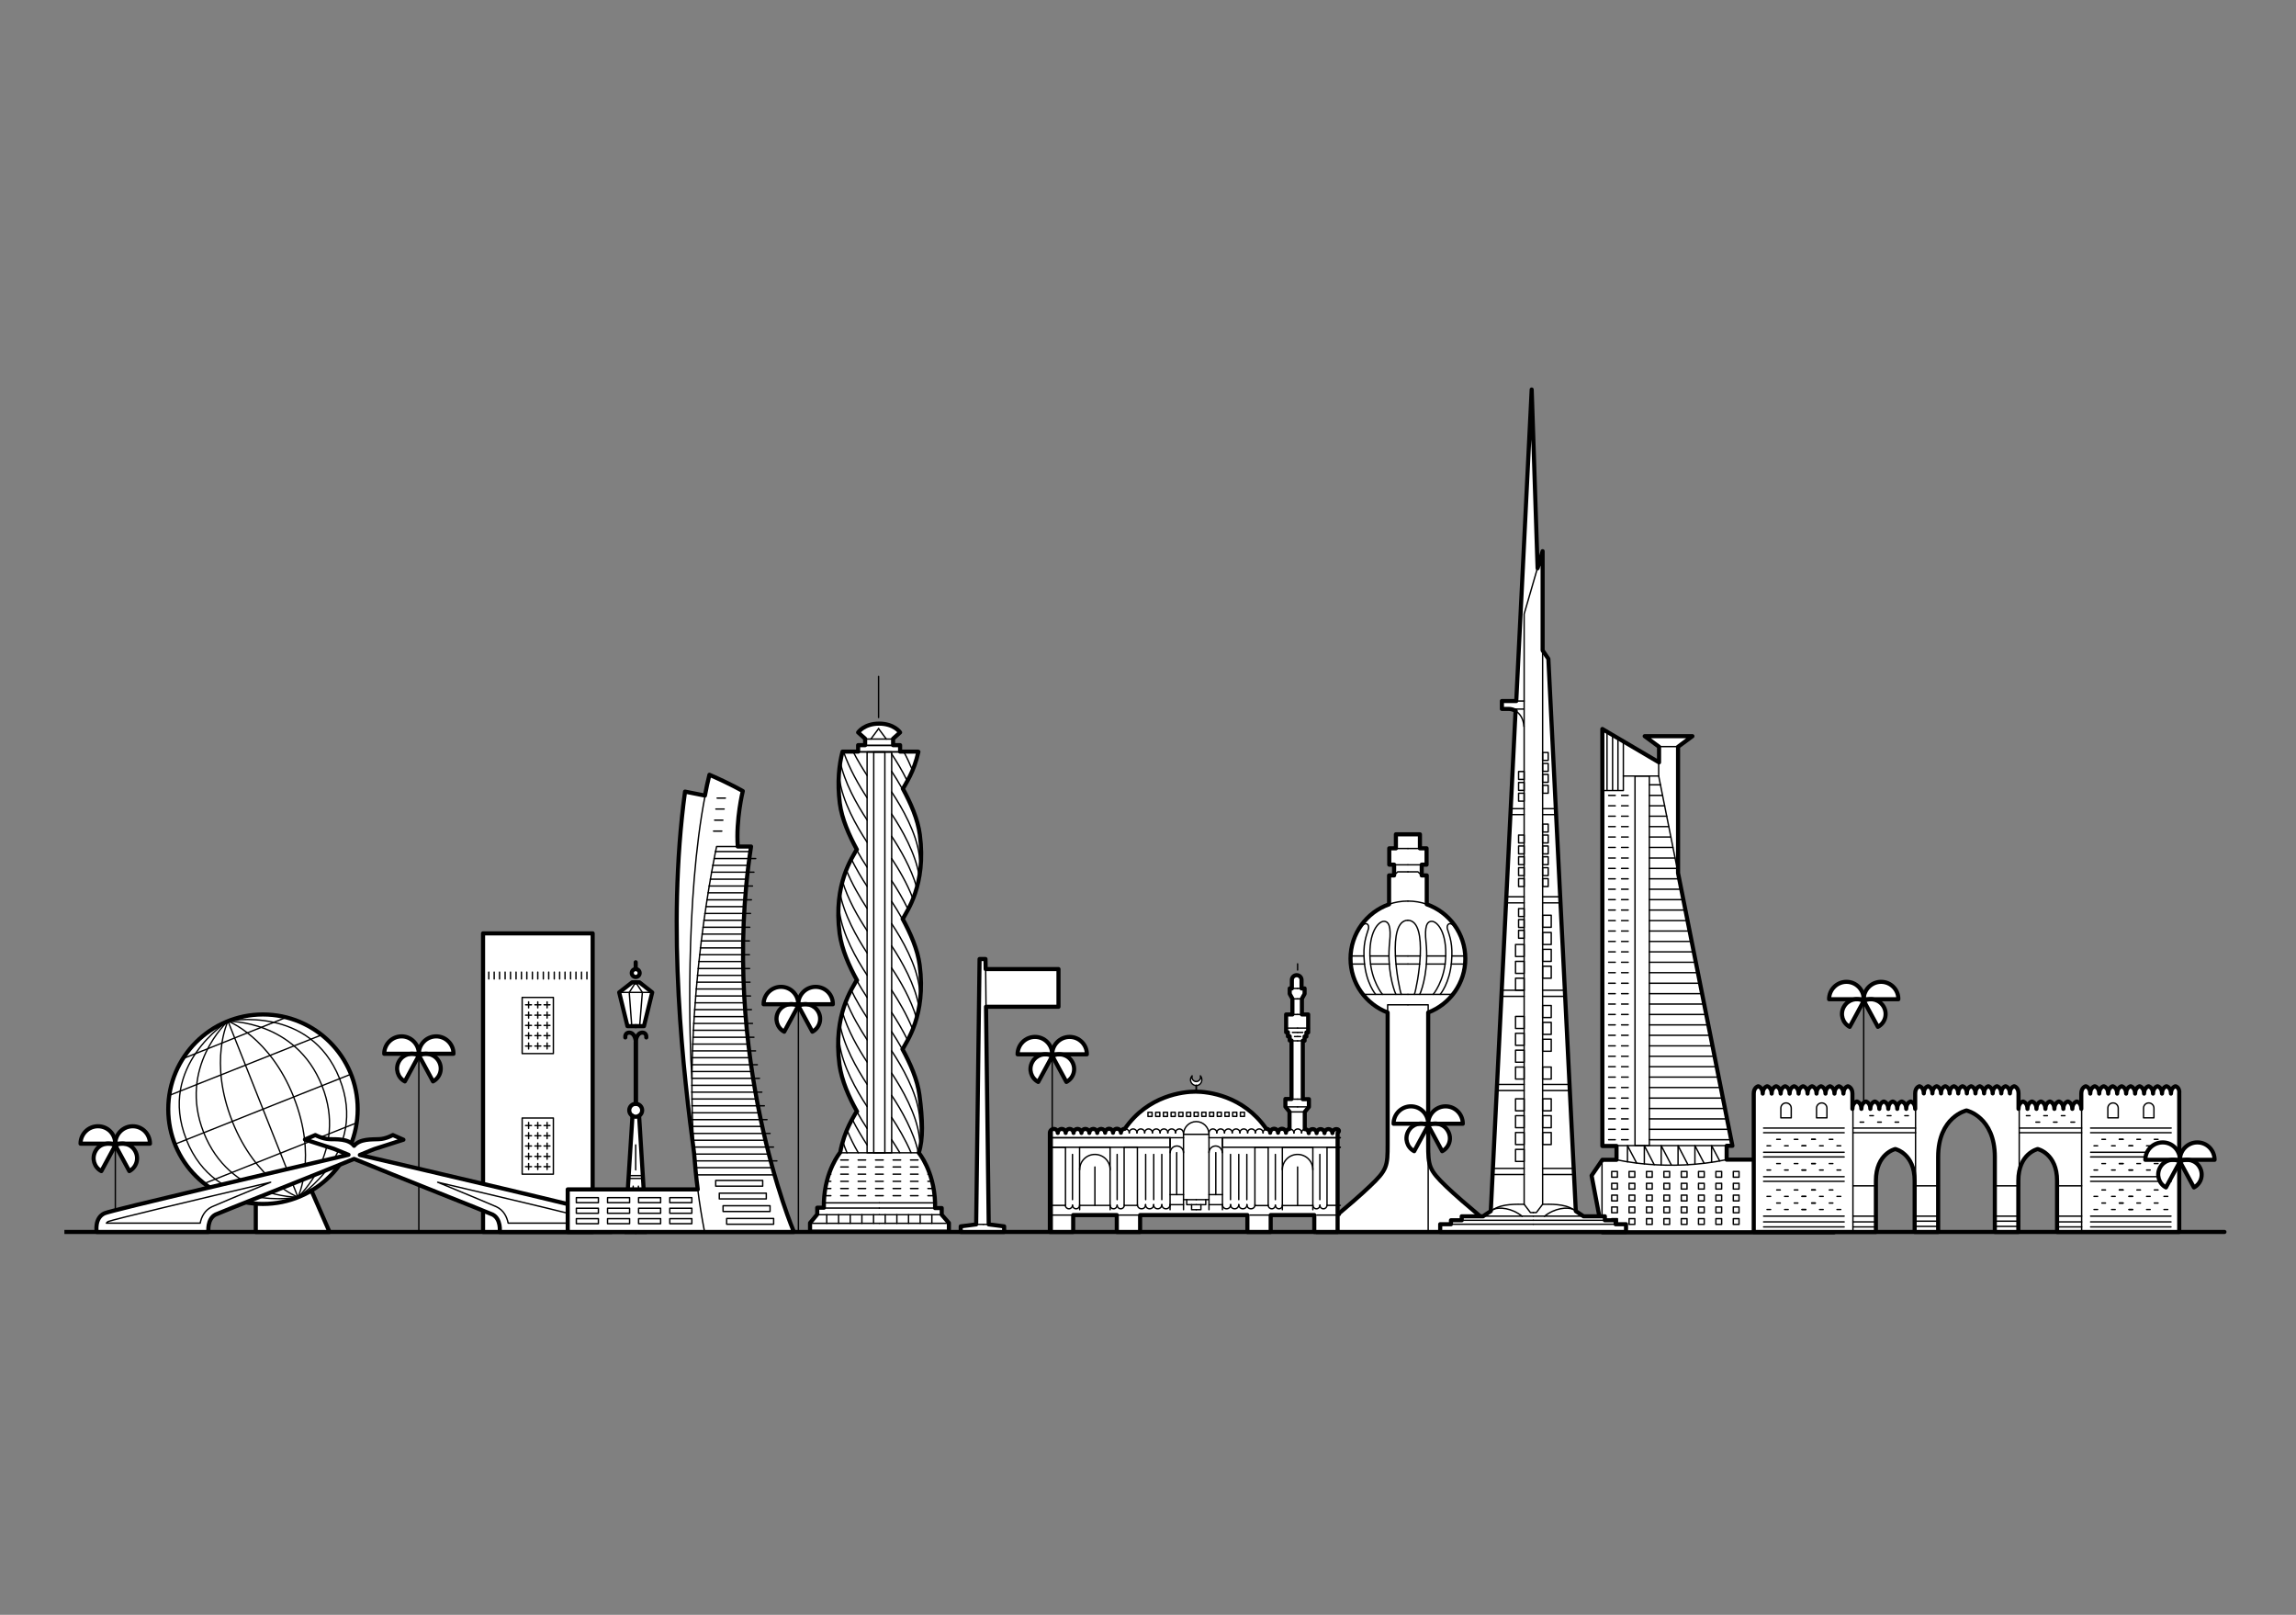 <?xml version="1.0" encoding="utf-8"?>
<!-- Generator: Adobe Illustrator 24.3.0, SVG Export Plug-In . SVG Version: 6.00 Build 0)  -->
<svg version="1.1" xmlns="http://www.w3.org/2000/svg" xmlns:xlink="http://www.w3.org/1999/xlink" x="0px" y="0px"
	 viewBox="0 0 128 90" style="enable-background:new 0 0 128 90;" xml:space="preserve">
<rect x="0" y="0" width="128" height="90" fill="#808080" stroke="none"/>
<style type="text/css">
	.st0{clip-path:url(#SVGID_2_);}
	.st1{fill:none;stroke:#000000;stroke-width:0.23;stroke-linecap:round;stroke-linejoin:round;stroke-miterlimit:10;}
	.st2{fill:#FFFFFF;}
	.st3{fill:none;stroke:#000000;stroke-width:0.077;stroke-linecap:round;stroke-linejoin:round;stroke-miterlimit:10;}
	.st4{fill:none;stroke:#000000;stroke-width:0.074;stroke-linecap:round;stroke-linejoin:round;stroke-miterlimit:10;}
</style>
<g id="Layer_1">
	<g>
		<defs>
			<rect id="SVGID_1_" x="3.59" y="20.54" width="120.81" height="48.38"/>
		</defs>
		<clipPath id="SVGID_2_">
			<use xlink:href="#SVGID_1_"  style="overflow:visible;"/>
		</clipPath>
		<g class="st0">
			<g>
				<line class="st1" x1="2.49" y1="68.66" x2="124.01" y2="68.66"/>
				<g>
					<path class="st2" d="M5.46,62.77c-0.53,0-0.97,0.43-0.97,0.97h1.93C6.43,63.2,6,62.77,5.46,62.77z"/>
					<path class="st2" d="M7.4,62.77c-0.53,0-0.97,0.43-0.97,0.97h1.93C8.36,63.2,7.93,62.77,7.4,62.77z"/>
					<path class="st2" d="M5.32,64.16c-0.22,0.4-0.07,0.9,0.33,1.11l0.78-1.44C6.03,63.62,5.53,63.76,5.32,64.16z"/>
					<path class="st2" d="M7.54,64.16c0.22,0.4,0.07,0.9-0.33,1.11l-0.78-1.44C6.83,63.62,7.33,63.76,7.54,64.16z"/>
					<path class="st1" d="M5.46,62.77c-0.53,0-0.97,0.43-0.97,0.97h1.93C6.43,63.2,6,62.77,5.46,62.77z"/>
					<path class="st1" d="M7.4,62.77c-0.53,0-0.97,0.43-0.97,0.97h1.93C8.36,63.2,7.93,62.77,7.4,62.77z"/>
					<path class="st1" d="M5.32,64.16c-0.22,0.4-0.07,0.9,0.33,1.11l0.78-1.44C6.03,63.62,5.53,63.76,5.32,64.16z"/>
					<path class="st1" d="M7.54,64.16c0.22,0.4,0.07,0.9-0.33,1.11l-0.78-1.44C6.83,63.62,7.33,63.76,7.54,64.16z"/>
					<line class="st3" x1="6.43" y1="68.66" x2="6.43" y2="63.78"/>
				</g>
				<g>
					<path class="st2" d="M22.39,57.76c-0.53,0-0.97,0.43-0.97,0.97h1.93C23.35,58.2,22.92,57.76,22.39,57.76z"/>
					<path class="st2" d="M24.32,57.76c-0.53,0-0.97,0.43-0.97,0.97h1.93C25.29,58.2,24.85,57.76,24.32,57.76z"/>
					<path class="st2" d="M22.24,59.16c-0.22,0.4-0.07,0.9,0.33,1.11l0.78-1.44C22.96,58.61,22.46,58.76,22.24,59.16z"/>
					<path class="st2" d="M24.47,59.16c0.22,0.4,0.07,0.9-0.33,1.11l-0.78-1.44C23.75,58.61,24.25,58.76,24.47,59.16z"/>
					<path class="st1" d="M22.39,57.76c-0.53,0-0.97,0.43-0.97,0.97h1.93C23.35,58.2,22.92,57.76,22.39,57.76z"/>
					<path class="st1" d="M24.32,57.76c-0.53,0-0.97,0.43-0.97,0.97h1.93C25.29,58.2,24.85,57.76,24.32,57.76z"/>
					<path class="st1" d="M22.24,59.16c-0.22,0.4-0.07,0.9,0.33,1.11l0.78-1.44C22.96,58.61,22.46,58.76,22.24,59.16z"/>
					<path class="st1" d="M24.47,59.16c0.22,0.4,0.07,0.9-0.33,1.11l-0.78-1.44C23.75,58.61,24.25,58.76,24.47,59.16z"/>
					<line class="st3" x1="23.35" y1="68.66" x2="23.35" y2="58.78"/>
				</g>
				<g>
					<path class="st2" d="M102.94,54.72c-0.53,0-0.97,0.43-0.97,0.97h1.93C103.9,55.15,103.47,54.72,102.94,54.72z"/>
					<path class="st2" d="M104.87,54.72c-0.53,0-0.97,0.43-0.97,0.97h1.93C105.84,55.15,105.4,54.72,104.87,54.72z"/>
					<path class="st2" d="M102.79,56.12c-0.22,0.4-0.07,0.9,0.33,1.11l0.78-1.44C103.5,55.57,103.01,55.72,102.79,56.12z"/>
					<path class="st2" d="M105.02,56.12c0.22,0.4,0.07,0.9-0.33,1.11l-0.78-1.44C104.3,55.57,104.8,55.72,105.02,56.12z"/>
					<path class="st1" d="M102.94,54.72c-0.53,0-0.97,0.43-0.97,0.97h1.93C103.9,55.15,103.47,54.72,102.94,54.72z"/>
					<path class="st1" d="M104.87,54.72c-0.53,0-0.97,0.43-0.97,0.97h1.93C105.84,55.15,105.4,54.72,104.87,54.72z"/>
					<path class="st1" d="M102.79,56.12c-0.22,0.4-0.07,0.9,0.33,1.11l0.78-1.44C103.5,55.57,103.01,55.72,102.79,56.12z"/>
					<path class="st1" d="M105.02,56.12c0.22,0.4,0.07,0.9-0.33,1.11l-0.78-1.44C104.3,55.57,104.8,55.72,105.02,56.12z"/>
					<line class="st3" x1="103.9" y1="68.66" x2="103.9" y2="55.74"/>
				</g>
				<g>
					<rect x="26.93" y="52.02" class="st2" width="6.11" height="16.64"/>
					<rect x="26.93" y="52.02" class="st1" width="6.11" height="16.64"/>
					<rect x="29.11" y="55.59" class="st3" width="1.74" height="3.13"/>
					<rect x="29.11" y="62.31" class="st3" width="1.74" height="3.13"/>
					<rect x="29.11" y="68.19" class="st3" width="1.74" height="0.47"/>
					<line class="st3" x1="29.3" y1="56" x2="29.63" y2="56"/>
					<line class="st3" x1="29.47" y1="55.84" x2="29.47" y2="56.17"/>
					<line class="st3" x1="29.82" y1="56" x2="30.15" y2="56"/>
					<line class="st3" x1="29.98" y1="55.84" x2="29.98" y2="56.17"/>
					<line class="st3" x1="30.33" y1="56" x2="30.66" y2="56"/>
					<line class="st3" x1="30.5" y1="55.84" x2="30.5" y2="56.17"/>
					<line class="st3" x1="29.3" y1="56.58" x2="29.63" y2="56.58"/>
					<line class="st3" x1="29.47" y1="56.41" x2="29.47" y2="56.74"/>
					<line class="st3" x1="29.82" y1="56.58" x2="30.15" y2="56.58"/>
					<line class="st3" x1="29.98" y1="56.41" x2="29.98" y2="56.74"/>
					<line class="st3" x1="30.33" y1="56.58" x2="30.66" y2="56.58"/>
					<line class="st3" x1="30.5" y1="56.41" x2="30.5" y2="56.74"/>
					<line class="st3" x1="29.3" y1="57.15" x2="29.63" y2="57.15"/>
					<line class="st3" x1="29.47" y1="56.98" x2="29.47" y2="57.31"/>
					<line class="st3" x1="29.82" y1="57.15" x2="30.15" y2="57.15"/>
					<line class="st3" x1="29.98" y1="56.98" x2="29.98" y2="57.31"/>
					<line class="st3" x1="30.33" y1="57.15" x2="30.66" y2="57.15"/>
					<line class="st3" x1="30.5" y1="56.98" x2="30.5" y2="57.31"/>
					<line class="st3" x1="29.3" y1="57.72" x2="29.63" y2="57.72"/>
					<line class="st3" x1="29.47" y1="57.56" x2="29.47" y2="57.89"/>
					<line class="st3" x1="29.82" y1="57.72" x2="30.15" y2="57.72"/>
					<line class="st3" x1="29.98" y1="57.56" x2="29.98" y2="57.89"/>
					<line class="st3" x1="30.33" y1="57.72" x2="30.66" y2="57.72"/>
					<line class="st3" x1="30.5" y1="57.56" x2="30.5" y2="57.89"/>
					<line class="st3" x1="29.3" y1="58.3" x2="29.63" y2="58.3"/>
					<line class="st3" x1="29.47" y1="58.13" x2="29.47" y2="58.46"/>
					<line class="st3" x1="29.82" y1="58.3" x2="30.15" y2="58.3"/>
					<line class="st3" x1="29.98" y1="58.13" x2="29.98" y2="58.46"/>
					<line class="st3" x1="30.33" y1="58.3" x2="30.66" y2="58.3"/>
					<line class="st3" x1="30.5" y1="58.13" x2="30.5" y2="58.46"/>
					<line class="st3" x1="29.3" y1="62.73" x2="29.63" y2="62.73"/>
					<line class="st3" x1="29.47" y1="62.56" x2="29.47" y2="62.89"/>
					<line class="st3" x1="29.82" y1="62.73" x2="30.15" y2="62.73"/>
					<line class="st3" x1="29.98" y1="62.56" x2="29.98" y2="62.89"/>
					<line class="st3" x1="30.33" y1="62.73" x2="30.66" y2="62.73"/>
					<line class="st3" x1="30.5" y1="62.56" x2="30.5" y2="62.89"/>
					<line class="st3" x1="29.3" y1="63.3" x2="29.63" y2="63.3"/>
					<line class="st3" x1="29.47" y1="63.13" x2="29.47" y2="63.46"/>
					<line class="st3" x1="29.82" y1="63.3" x2="30.15" y2="63.3"/>
					<line class="st3" x1="29.98" y1="63.13" x2="29.98" y2="63.46"/>
					<line class="st3" x1="30.33" y1="63.3" x2="30.66" y2="63.3"/>
					<line class="st3" x1="30.5" y1="63.13" x2="30.5" y2="63.46"/>
					<line class="st3" x1="29.3" y1="63.87" x2="29.63" y2="63.87"/>
					<line class="st3" x1="29.47" y1="63.71" x2="29.47" y2="64.04"/>
					<line class="st3" x1="29.82" y1="63.87" x2="30.15" y2="63.87"/>
					<line class="st3" x1="29.98" y1="63.71" x2="29.98" y2="64.04"/>
					<line class="st3" x1="30.33" y1="63.87" x2="30.66" y2="63.87"/>
					<line class="st3" x1="30.5" y1="63.71" x2="30.5" y2="64.04"/>
					<line class="st3" x1="29.3" y1="64.45" x2="29.63" y2="64.45"/>
					<line class="st3" x1="29.47" y1="64.28" x2="29.47" y2="64.61"/>
					<line class="st3" x1="29.82" y1="64.45" x2="30.15" y2="64.45"/>
					<line class="st3" x1="29.98" y1="64.28" x2="29.98" y2="64.61"/>
					<line class="st3" x1="30.33" y1="64.45" x2="30.66" y2="64.45"/>
					<line class="st3" x1="30.5" y1="64.28" x2="30.5" y2="64.61"/>
					<line class="st3" x1="29.3" y1="65.02" x2="29.63" y2="65.02"/>
					<line class="st3" x1="29.47" y1="64.85" x2="29.47" y2="65.18"/>
					<line class="st3" x1="29.82" y1="65.02" x2="30.15" y2="65.02"/>
					<line class="st3" x1="29.98" y1="64.85" x2="29.98" y2="65.18"/>
					<line class="st3" x1="30.33" y1="65.02" x2="30.66" y2="65.02"/>
					<line class="st3" x1="30.5" y1="64.85" x2="30.5" y2="65.18"/>
					<line class="st3" x1="27.25" y1="54.18" x2="27.25" y2="54.56"/>
					<line class="st3" x1="27.55" y1="54.18" x2="27.55" y2="54.56"/>
					<line class="st3" x1="27.85" y1="54.18" x2="27.85" y2="54.56"/>
					<line class="st3" x1="28.16" y1="54.18" x2="28.16" y2="54.56"/>
					<line class="st3" x1="28.46" y1="54.18" x2="28.46" y2="54.56"/>
					<line class="st3" x1="28.77" y1="54.18" x2="28.77" y2="54.56"/>
					<line class="st3" x1="29.07" y1="54.18" x2="29.07" y2="54.56"/>
					<line class="st3" x1="29.37" y1="54.18" x2="29.37" y2="54.56"/>
					<line class="st3" x1="29.68" y1="54.18" x2="29.68" y2="54.56"/>
					<line class="st3" x1="29.98" y1="54.18" x2="29.98" y2="54.56"/>
					<line class="st3" x1="30.29" y1="54.18" x2="30.29" y2="54.56"/>
					<line class="st3" x1="30.59" y1="54.18" x2="30.59" y2="54.56"/>
					<line class="st3" x1="30.9" y1="54.18" x2="30.9" y2="54.56"/>
					<line class="st3" x1="31.2" y1="54.18" x2="31.2" y2="54.56"/>
					<line class="st3" x1="31.5" y1="54.18" x2="31.5" y2="54.56"/>
					<line class="st3" x1="31.81" y1="54.18" x2="31.81" y2="54.56"/>
					<line class="st3" x1="32.11" y1="54.18" x2="32.11" y2="54.56"/>
					<line class="st3" x1="32.42" y1="54.18" x2="32.42" y2="54.56"/>
					<line class="st3" x1="32.72" y1="54.18" x2="32.72" y2="54.56"/>
				</g>
				<g>
					<path class="st2" d="M17.36,66.35c2.19-1.3,3.17-4.04,2.2-6.48c-1.08-2.71-4.14-4.03-6.85-2.95c-2.71,1.08-4.03,4.14-2.95,6.85
						c0.78,1.95,2.59,3.19,4.56,3.32l-0.05,0.01v1.57h4.11L17.36,66.35L17.36,66.35z"/>
					<circle class="st1" cx="14.66" cy="61.82" r="5.28"/>
					<path class="st4" d="M16.61,66.72"/>
					<line class="st4" x1="16.61" y1="66.72" x2="12.71" y2="56.91"/>
					<path class="st4" d="M12.71,56.91"/>
					<path class="st4" d="M12.71,56.91c0,0,2.33,0.88,3.66,4.22"/>
					<path class="st4" d="M12.71,56.91c0,0,4.58-0.92,6.22,3.2"/>
					<path class="st4" d="M17.95,60.51c-1.46-3.67-5.24-3.59-5.24-3.59"/>
					<path class="st4" d="M16.61,66.72c0,0,1.09-2.24-0.24-5.58"/>
					<path class="st4" d="M16.61,66.72c0,0,3.96-2.48,2.32-6.6"/>
					<path class="st4" d="M17.95,60.51c1.46,3.67-1.34,6.21-1.34,6.21"/>
					<path class="st4" d="M12.71,56.91c0,0-1.09,2.24,0.24,5.58"/>
					<path class="st4" d="M12.71,56.91c0,0-3.96,2.48-2.32,6.6"/>
					<path class="st4" d="M11.36,63.13c-1.46-3.67,1.34-6.21,1.34-6.21"/>
					<path class="st4" d="M16.61,66.72c0,0-2.33-0.88-3.66-4.22"/>
					<path class="st4" d="M16.61,66.72c0,0-4.58,0.92-6.22-3.2"/>
					<path class="st4" d="M11.36,63.13c1.46,3.67,5.24,3.59,5.24,3.59"/>
					<line class="st4" x1="9.75" y1="63.77" x2="19.56" y2="59.87"/>
					<line class="st4" x1="9.44" y1="61.05" x2="17.93" y2="57.68"/>
					<line class="st4" x1="10.2" y1="59" x2="15.96" y2="56.7"/>
					<line class="st4" x1="19.88" y1="62.58" x2="11.39" y2="65.96"/>
					<line class="st4" x1="19.12" y1="64.64" x2="13.35" y2="66.93"/>
					<polyline class="st1" points="14.26,67.09 14.26,68.66 18.37,68.66 17.36,66.35 					"/>
				</g>
				<g>
					<path class="st2" d="M33.66,67.63c-0.39-0.18-9.92-2.4-13.6-3.26h0c0.5-0.21,0.81-0.33,0.81-0.33l1.62-0.52l-0.59-0.26
						c0,0-0.38,0.22-0.78,0.23c-0.4,0.02-1.05-0.03-1.38,0.37c-0.32-0.41-0.98-0.36-1.38-0.37c-0.4-0.02-0.78-0.23-0.78-0.23
						L17,63.51l1.62,0.52c0,0,0.31,0.13,0.81,0.33c-3.69,0.86-13.22,3.09-13.6,3.26c-0.58,0.26-0.44,1.04-0.44,1.04h6.23
						c0,0-0.09-0.72,0.4-0.97c0.25-0.12,5.39-2.14,7.72-3.1c2.33,0.96,7.47,2.98,7.72,3.1c0.49,0.25,0.4,0.97,0.4,0.97h6.23
						C34.1,68.66,34.24,67.89,33.66,67.63z"/>
					<path class="st3" d="M28.33,68.17c-0.07-0.35-0.25-0.72-0.65-0.91c-0.14-0.07-1.58-0.67-3.28-1.37
						c4.45,1.04,8.66,2.05,9.06,2.19c0.04,0.02,0.07,0.05,0.1,0.09H28.33z"/>
					<path class="st3" d="M11.16,68.17c0.07-0.35,0.25-0.72,0.65-0.91c0.14-0.07,1.58-0.67,3.28-1.37
						c-4.45,1.04-8.66,2.05-9.06,2.19c-0.04,0.02-0.07,0.05-0.1,0.09H11.16z"/>
					<path class="st1" d="M33.66,67.63c-0.39-0.18-9.92-2.4-13.6-3.26h0c0.5-0.21,0.81-0.33,0.81-0.33l1.62-0.52l-0.59-0.26
						c0,0-0.38,0.22-0.78,0.23c-0.4,0.02-1.05-0.03-1.38,0.37c-0.32-0.41-0.98-0.36-1.38-0.37c-0.4-0.02-0.78-0.23-0.78-0.23
						L17,63.51l1.62,0.52c0,0,0.31,0.13,0.81,0.33c-3.69,0.86-13.22,3.09-13.6,3.26c-0.58,0.26-0.44,1.04-0.44,1.04h6.23
						c0,0-0.09-0.72,0.4-0.97c0.25-0.12,5.39-2.14,7.72-3.1c2.33,0.96,7.47,2.98,7.72,3.1c0.49,0.25,0.4,0.97,0.4,0.97h6.23
						C34.1,68.66,34.24,67.89,33.66,67.63z"/>
				</g>
				<g>
					<path class="st2" d="M96.26,64.63v-0.77h0.32l-3.03-15.2v0v-7.04l0.8-0.59h-1.33h-1.33l0.8,0.59v0.87l-3.16-1.86v23.24h0.79
						v0.77h-0.79l-0.6,0.88l0.6,3.16h12.92l0.81-4.04C103.03,64.63,96.73,64.63,96.26,64.63z"/>
					<rect x="91.15" y="43.25" class="st3" width="0.8" height="20.6"/>
					<polyline class="st3" points="93.55,48.65 92.47,43.25 90.5,43.25 90.5,44.06 89.31,44.06 					"/>
					<line class="st3" x1="90.1" y1="63.85" x2="96.26" y2="63.85"/>
					<line class="st3" x1="92.47" y1="43.25" x2="92.47" y2="42.48"/>
					<line class="st3" x1="92.47" y1="41.61" x2="93.55" y2="41.61"/>
					<line class="st3" x1="90.5" y1="43.25" x2="90.5" y2="41.32"/>
					<line class="st3" x1="90.2" y1="44.03" x2="90.2" y2="41.14"/>
					<line class="st3" x1="89.9" y1="44.03" x2="89.9" y2="40.96"/>
					<line class="st3" x1="89.59" y1="44.03" x2="89.59" y2="40.82"/>
					<path class="st3" d="M90.1,64.63c0,0,2.84,0.7,6.16,0"/>
					<line class="st3" x1="89.31" y1="64.63" x2="89.31" y2="68.66"/>
					<rect x="89.85" y="65.29" class="st3" width="0.32" height="0.32"/>
					<rect x="89.85" y="65.95" class="st3" width="0.32" height="0.32"/>
					<rect x="89.85" y="66.61" class="st3" width="0.32" height="0.32"/>
					<rect x="89.85" y="67.27" class="st3" width="0.32" height="0.32"/>
					<rect x="89.85" y="67.92" class="st3" width="0.32" height="0.32"/>
					<rect x="90.82" y="65.29" class="st3" width="0.32" height="0.32"/>
					<rect x="90.82" y="65.95" class="st3" width="0.32" height="0.32"/>
					<rect x="90.82" y="66.61" class="st3" width="0.32" height="0.32"/>
					<rect x="90.82" y="67.27" class="st3" width="0.32" height="0.32"/>
					<rect x="90.82" y="67.92" class="st3" width="0.32" height="0.32"/>
					<rect x="91.79" y="65.29" class="st3" width="0.32" height="0.32"/>
					<rect x="91.79" y="65.95" class="st3" width="0.32" height="0.32"/>
					<rect x="91.79" y="66.61" class="st3" width="0.32" height="0.32"/>
					<rect x="91.79" y="67.27" class="st3" width="0.32" height="0.32"/>
					<rect x="91.79" y="67.92" class="st3" width="0.32" height="0.32"/>
					<rect x="92.76" y="65.29" class="st3" width="0.32" height="0.32"/>
					<rect x="92.76" y="65.95" class="st3" width="0.32" height="0.32"/>
					<rect x="92.76" y="66.61" class="st3" width="0.32" height="0.32"/>
					<rect x="92.76" y="67.27" class="st3" width="0.32" height="0.32"/>
					<rect x="92.76" y="67.92" class="st3" width="0.32" height="0.32"/>
					<rect x="93.73" y="65.29" class="st3" width="0.32" height="0.32"/>
					<rect x="93.73" y="65.95" class="st3" width="0.32" height="0.32"/>
					<rect x="93.73" y="66.61" class="st3" width="0.32" height="0.32"/>
					<rect x="93.73" y="67.27" class="st3" width="0.32" height="0.32"/>
					<rect x="93.73" y="67.92" class="st3" width="0.32" height="0.32"/>
					<rect x="94.69" y="65.29" class="st3" width="0.32" height="0.32"/>
					<rect x="94.69" y="65.95" class="st3" width="0.32" height="0.32"/>
					<rect x="94.69" y="66.61" class="st3" width="0.32" height="0.32"/>
					<rect x="94.69" y="67.27" class="st3" width="0.32" height="0.32"/>
					<rect x="94.69" y="67.92" class="st3" width="0.32" height="0.32"/>
					<rect x="95.66" y="65.29" class="st3" width="0.32" height="0.32"/>
					<rect x="95.66" y="65.95" class="st3" width="0.32" height="0.32"/>
					<rect x="95.66" y="66.61" class="st3" width="0.32" height="0.32"/>
					<rect x="95.66" y="67.27" class="st3" width="0.32" height="0.32"/>
					<rect x="95.66" y="67.92" class="st3" width="0.32" height="0.32"/>
					<rect x="96.63" y="65.29" class="st3" width="0.32" height="0.32"/>
					<rect x="96.63" y="65.95" class="st3" width="0.32" height="0.32"/>
					<rect x="96.63" y="66.61" class="st3" width="0.32" height="0.32"/>
					<rect x="96.63" y="67.27" class="st3" width="0.32" height="0.32"/>
					<rect x="96.63" y="67.92" class="st3" width="0.32" height="0.32"/>
					<rect x="98.25" y="65.29" class="st3" width="0.32" height="0.32"/>
					<rect x="98.25" y="65.95" class="st3" width="0.32" height="0.32"/>
					<rect x="98.25" y="66.61" class="st3" width="0.32" height="0.32"/>
					<rect x="98.25" y="67.27" class="st3" width="0.32" height="0.32"/>
					<rect x="98.25" y="67.92" class="st3" width="0.32" height="0.32"/>
					<rect x="99.22" y="65.29" class="st3" width="0.32" height="0.32"/>
					<rect x="99.22" y="65.95" class="st3" width="0.32" height="0.32"/>
					<rect x="99.22" y="66.61" class="st3" width="0.32" height="0.32"/>
					<rect x="99.22" y="67.27" class="st3" width="0.32" height="0.32"/>
					<rect x="99.22" y="67.92" class="st3" width="0.32" height="0.32"/>
					<rect x="100.19" y="65.29" class="st3" width="0.32" height="0.32"/>
					<rect x="100.19" y="65.95" class="st3" width="0.32" height="0.32"/>
					<rect x="100.19" y="66.61" class="st3" width="0.32" height="0.32"/>
					<rect x="100.19" y="67.27" class="st3" width="0.32" height="0.32"/>
					<rect x="100.19" y="67.92" class="st3" width="0.32" height="0.32"/>
					<rect x="101.16" y="65.29" class="st3" width="0.32" height="0.32"/>
					<rect x="101.16" y="65.95" class="st3" width="0.32" height="0.32"/>
					<rect x="101.16" y="66.61" class="st3" width="0.32" height="0.32"/>
					<rect x="101.16" y="67.27" class="st3" width="0.32" height="0.32"/>
					<rect x="101.16" y="67.92" class="st3" width="0.32" height="0.32"/>
					<polyline class="st3" points="90.73,64.75 90.73,63.85 91.24,64.82 					"/>
					<polyline class="st3" points="91.67,64.87 91.67,63.85 92.22,64.91 					"/>
					<polyline class="st3" points="92.61,64.93 92.61,63.85 93.18,64.94 					"/>
					<polyline class="st3" points="93.55,64.93 93.55,63.85 94.1,64.91 					"/>
					<polyline class="st3" points="94.49,64.88 94.49,63.85 95,64.83 					"/>
					<polyline class="st3" points="95.42,64.78 95.42,63.85 95.87,64.7 					"/>
					<line class="st3" x1="89.68" y1="63.52" x2="90.05" y2="63.52"/>
					<line class="st3" x1="90.4" y1="63.52" x2="90.77" y2="63.52"/>
					<line class="st3" x1="89.68" y1="62.94" x2="90.05" y2="62.94"/>
					<line class="st3" x1="90.4" y1="62.94" x2="90.77" y2="62.94"/>
					<line class="st3" x1="89.68" y1="62.36" x2="90.05" y2="62.36"/>
					<line class="st3" x1="90.4" y1="62.36" x2="90.77" y2="62.36"/>
					<line class="st3" x1="89.68" y1="61.78" x2="90.05" y2="61.78"/>
					<line class="st3" x1="90.4" y1="61.78" x2="90.77" y2="61.78"/>
					<line class="st3" x1="89.68" y1="61.2" x2="90.05" y2="61.2"/>
					<line class="st3" x1="90.4" y1="61.2" x2="90.77" y2="61.2"/>
					<line class="st3" x1="89.68" y1="60.61" x2="90.05" y2="60.61"/>
					<line class="st3" x1="90.4" y1="60.61" x2="90.77" y2="60.61"/>
					<line class="st3" x1="89.68" y1="60.03" x2="90.05" y2="60.03"/>
					<line class="st3" x1="90.4" y1="60.03" x2="90.77" y2="60.03"/>
					<line class="st3" x1="89.68" y1="59.45" x2="90.05" y2="59.45"/>
					<line class="st3" x1="90.4" y1="59.45" x2="90.77" y2="59.45"/>
					<line class="st3" x1="89.68" y1="58.87" x2="90.05" y2="58.87"/>
					<line class="st3" x1="90.4" y1="58.87" x2="90.77" y2="58.87"/>
					<line class="st3" x1="89.68" y1="58.29" x2="90.05" y2="58.29"/>
					<line class="st3" x1="90.4" y1="58.29" x2="90.77" y2="58.29"/>
					<line class="st3" x1="89.68" y1="57.7" x2="90.05" y2="57.7"/>
					<line class="st3" x1="90.4" y1="57.7" x2="90.77" y2="57.7"/>
					<line class="st3" x1="89.68" y1="57.12" x2="90.05" y2="57.12"/>
					<line class="st3" x1="90.4" y1="57.12" x2="90.77" y2="57.12"/>
					<line class="st3" x1="89.68" y1="56.54" x2="90.05" y2="56.54"/>
					<line class="st3" x1="90.4" y1="56.54" x2="90.77" y2="56.54"/>
					<line class="st3" x1="89.68" y1="55.96" x2="90.05" y2="55.96"/>
					<line class="st3" x1="90.4" y1="55.96" x2="90.77" y2="55.96"/>
					<line class="st3" x1="89.68" y1="55.38" x2="90.05" y2="55.38"/>
					<line class="st3" x1="90.4" y1="55.38" x2="90.77" y2="55.38"/>
					<line class="st3" x1="89.68" y1="54.8" x2="90.05" y2="54.8"/>
					<line class="st3" x1="90.4" y1="54.8" x2="90.77" y2="54.8"/>
					<line class="st3" x1="89.68" y1="54.21" x2="90.05" y2="54.21"/>
					<line class="st3" x1="90.4" y1="54.21" x2="90.77" y2="54.21"/>
					<line class="st3" x1="89.68" y1="53.63" x2="90.05" y2="53.63"/>
					<line class="st3" x1="90.4" y1="53.63" x2="90.77" y2="53.63"/>
					<line class="st3" x1="89.68" y1="53.05" x2="90.05" y2="53.05"/>
					<line class="st3" x1="90.4" y1="53.05" x2="90.77" y2="53.05"/>
					<line class="st3" x1="89.68" y1="52.47" x2="90.05" y2="52.47"/>
					<line class="st3" x1="90.4" y1="52.47" x2="90.77" y2="52.47"/>
					<line class="st3" x1="89.68" y1="51.89" x2="90.05" y2="51.89"/>
					<line class="st3" x1="90.4" y1="51.89" x2="90.77" y2="51.89"/>
					<line class="st3" x1="89.68" y1="51.31" x2="90.05" y2="51.31"/>
					<line class="st3" x1="90.4" y1="51.31" x2="90.77" y2="51.31"/>
					<line class="st3" x1="89.68" y1="50.72" x2="90.05" y2="50.72"/>
					<line class="st3" x1="90.4" y1="50.72" x2="90.77" y2="50.72"/>
					<line class="st3" x1="89.68" y1="50.14" x2="90.05" y2="50.14"/>
					<line class="st3" x1="90.4" y1="50.14" x2="90.77" y2="50.14"/>
					<line class="st3" x1="89.68" y1="49.56" x2="90.05" y2="49.56"/>
					<line class="st3" x1="90.4" y1="49.56" x2="90.77" y2="49.56"/>
					<line class="st3" x1="89.68" y1="48.98" x2="90.05" y2="48.98"/>
					<line class="st3" x1="90.4" y1="48.98" x2="90.77" y2="48.98"/>
					<line class="st3" x1="89.68" y1="48.4" x2="90.05" y2="48.4"/>
					<line class="st3" x1="90.4" y1="48.4" x2="90.77" y2="48.4"/>
					<line class="st3" x1="89.68" y1="47.82" x2="90.05" y2="47.82"/>
					<line class="st3" x1="90.4" y1="47.82" x2="90.77" y2="47.82"/>
					<line class="st3" x1="89.68" y1="47.23" x2="90.05" y2="47.23"/>
					<line class="st3" x1="90.4" y1="47.23" x2="90.77" y2="47.23"/>
					<line class="st3" x1="89.68" y1="46.65" x2="90.05" y2="46.65"/>
					<line class="st3" x1="90.4" y1="46.65" x2="90.77" y2="46.65"/>
					<line class="st3" x1="89.68" y1="46.07" x2="90.05" y2="46.07"/>
					<line class="st3" x1="90.4" y1="46.07" x2="90.77" y2="46.07"/>
					<line class="st3" x1="89.68" y1="45.49" x2="90.05" y2="45.49"/>
					<line class="st3" x1="90.4" y1="45.49" x2="90.77" y2="45.49"/>
					<line class="st3" x1="89.68" y1="44.91" x2="90.05" y2="44.91"/>
					<line class="st3" x1="90.4" y1="44.91" x2="90.77" y2="44.91"/>
					<line class="st3" x1="89.68" y1="44.33" x2="90.05" y2="44.33"/>
					<line class="st3" x1="90.4" y1="44.33" x2="90.77" y2="44.33"/>
					<line class="st3" x1="91.95" y1="63.52" x2="96.51" y2="63.52"/>
					<line class="st3" x1="91.95" y1="62.94" x2="96.39" y2="62.94"/>
					<line class="st3" x1="91.95" y1="62.36" x2="96.28" y2="62.36"/>
					<line class="st3" x1="91.95" y1="61.78" x2="96.16" y2="61.78"/>
					<line class="st3" x1="91.95" y1="61.2" x2="96.05" y2="61.2"/>
					<line class="st3" x1="91.95" y1="60.61" x2="95.93" y2="60.61"/>
					<line class="st3" x1="91.95" y1="60.03" x2="95.81" y2="60.03"/>
					<line class="st3" x1="91.95" y1="59.45" x2="95.7" y2="59.45"/>
					<line class="st3" x1="91.95" y1="58.87" x2="95.58" y2="58.87"/>
					<line class="st3" x1="91.95" y1="58.29" x2="95.47" y2="58.29"/>
					<line class="st3" x1="91.95" y1="57.7" x2="95.35" y2="57.7"/>
					<line class="st3" x1="91.95" y1="57.12" x2="95.23" y2="57.12"/>
					<line class="st3" x1="91.95" y1="56.54" x2="95.12" y2="56.54"/>
					<line class="st3" x1="91.95" y1="55.96" x2="95" y2="55.96"/>
					<line class="st3" x1="91.95" y1="55.38" x2="94.89" y2="55.38"/>
					<line class="st3" x1="91.95" y1="54.8" x2="94.77" y2="54.8"/>
					<line class="st3" x1="91.95" y1="54.21" x2="94.65" y2="54.21"/>
					<line class="st3" x1="91.95" y1="53.63" x2="94.54" y2="53.63"/>
					<line class="st3" x1="91.95" y1="53.05" x2="94.42" y2="53.05"/>
					<line class="st3" x1="91.95" y1="52.47" x2="94.31" y2="52.47"/>
					<line class="st3" x1="91.95" y1="51.89" x2="94.19" y2="51.89"/>
					<line class="st3" x1="91.95" y1="51.31" x2="94.08" y2="51.31"/>
					<line class="st3" x1="91.95" y1="50.72" x2="93.96" y2="50.72"/>
					<line class="st3" x1="91.95" y1="50.14" x2="93.84" y2="50.14"/>
					<line class="st3" x1="91.95" y1="49.56" x2="93.73" y2="49.56"/>
					<line class="st3" x1="91.95" y1="48.98" x2="93.61" y2="48.98"/>
					<line class="st3" x1="91.95" y1="48.4" x2="93.5" y2="48.4"/>
					<line class="st3" x1="91.95" y1="47.82" x2="93.38" y2="47.82"/>
					<line class="st3" x1="91.95" y1="47.23" x2="93.26" y2="47.23"/>
					<line class="st3" x1="91.95" y1="46.65" x2="93.15" y2="46.65"/>
					<line class="st3" x1="91.95" y1="46.07" x2="93.03" y2="46.07"/>
					<line class="st3" x1="91.95" y1="45.49" x2="92.92" y2="45.49"/>
					<line class="st3" x1="91.95" y1="44.91" x2="92.8" y2="44.91"/>
					<line class="st3" x1="91.95" y1="44.33" x2="92.68" y2="44.33"/>
					<line class="st3" x1="91.95" y1="43.74" x2="92.57" y2="43.74"/>
					<path class="st1" d="M96.26,64.63v-0.77h0.32l-3.03-15.2v0v-7.04l0.8-0.59h-1.33h-1.33l0.8,0.59v0.87l-3.16-1.86v23.24h0.79
						v0.77h-0.79l-0.6,0.88l0.6,3.16h12.92l0.81-4.04C103.03,64.63,96.73,64.63,96.26,64.63z"/>
				</g>
				<g>
					<path class="st2" d="M80.63,66.13c-0.98-0.94-1.01-1.15-1.01-2.36c0-1.03,0-5.87,0-7.34h0c1.21-0.46,2.07-1.63,2.07-3
						c0-1.4-0.9-2.59-2.15-3.03l0,0v-1.61h-0.28v-0.6h0.27v-0.91h-0.37V46.5h-0.67h-0.67l0,0.78h-0.37v0.91c0,0,0.27,0,0.27,0v0.6
						h-0.28v1.61l0,0c-1.25,0.44-2.15,1.63-2.15,3.03c0,1.37,0.86,2.54,2.07,3h0c0,1.47,0,6.31,0,7.34c0,1.22-0.02,1.43-1.01,2.36
						c-0.98,0.94-2.95,2.53-2.95,2.53h5.09h5.09C83.58,68.66,81.61,67.07,80.63,66.13z"/>
					<path class="st3" d="M78.49,50.22c-0.37,0-0.73,0.06-1.06,0.18"/>
					<line class="st3" x1="76.03" y1="53.28" x2="75.28" y2="53.28"/>
					<line class="st3" x1="77.43" y1="53.28" x2="76.37" y2="53.28"/>
					<line class="st3" x1="78.49" y1="53.28" x2="77.8" y2="53.28"/>
					<line class="st3" x1="76.07" y1="53.73" x2="75.3" y2="53.73"/>
					<line class="st3" x1="77.45" y1="53.73" x2="76.41" y2="53.73"/>
					<line class="st3" x1="78.49" y1="53.73" x2="77.83" y2="53.73"/>
					<line class="st3" x1="78.49" y1="55.42" x2="75.97" y2="55.42"/>
					<path class="st3" d="M78.12,55.42c-0.16-0.42-0.84-4.1,0.36-4.13"/>
					<path class="st3" d="M77.82,55.42c-0.16-0.35-0.5-1.47-0.35-2.91c0.09-0.86-0.04-1.17-0.33-1.16
						c-0.29,0.01-0.85,0.59-0.76,2.09c0.07,1.24,0.69,1.98,0.69,1.98"/>
					<path class="st3" d="M76.69,55.42c0,0-0.53-0.62-0.63-1.81c-0.09-0.98,0.1-1.42,0.22-1.81c0.1-0.3-0.19-0.61-0.64,0.18"/>
					<polyline class="st3" points="77.71,48.79 77.92,48.59 78.49,48.59 					"/>
					<line class="st3" x1="77.82" y1="47.29" x2="78.49" y2="47.29"/>
					<line class="st3" x1="78.49" y1="48.2" x2="77.71" y2="48.2"/>
					<path class="st3" d="M78.49,56h-1.13c0,0,0,0.16,0,0.43"/>
					<path class="st3" d="M78.49,50.22c0.37,0,0.73,0.06,1.06,0.18"/>
					<line class="st3" x1="80.94" y1="53.28" x2="81.69" y2="53.28"/>
					<line class="st3" x1="79.54" y1="53.28" x2="80.6" y2="53.28"/>
					<line class="st3" x1="78.49" y1="53.28" x2="79.18" y2="53.28"/>
					<line class="st3" x1="80.91" y1="53.73" x2="81.68" y2="53.73"/>
					<line class="st3" x1="79.52" y1="53.73" x2="80.57" y2="53.73"/>
					<line class="st3" x1="78.49" y1="53.73" x2="79.15" y2="53.73"/>
					<line class="st3" x1="78.49" y1="55.42" x2="81" y2="55.42"/>
					<path class="st3" d="M78.85,55.42c0.16-0.42,0.84-4.1-0.36-4.13"/>
					<path class="st3" d="M79.15,55.42c0.16-0.35,0.5-1.47,0.35-2.91c-0.09-0.86,0.04-1.17,0.33-1.16c0.29,0.01,0.85,0.59,0.76,2.09
						c-0.07,1.24-0.69,1.98-0.69,1.98"/>
					<path class="st3" d="M80.29,55.42c0,0,0.53-0.62,0.63-1.81c0.09-0.98-0.1-1.42-0.22-1.81c-0.1-0.3,0.19-0.61,0.64,0.18"/>
					<polyline class="st3" points="79.26,48.79 79.05,48.59 78.49,48.59 					"/>
					<line class="st3" x1="79.15" y1="47.29" x2="78.49" y2="47.29"/>
					<line class="st3" x1="78.49" y1="48.2" x2="79.26" y2="48.2"/>
					<path class="st1" d="M80.63,66.13c-0.98-0.94-1.01-1.15-1.01-2.36c0-1.03,0-5.87,0-7.34h0c1.21-0.46,2.07-1.63,2.07-3
						c0-1.4-0.9-2.59-2.15-3.03l0,0v-1.61h-0.28v-0.6h0.27v-0.91h-0.37V46.5h-0.67h-0.67l0,0.78h-0.37v0.91c0,0,0.27,0,0.27,0v0.6
						h-0.28v1.61l0,0c-1.25,0.44-2.15,1.63-2.15,3.03c0,1.37,0.86,2.54,2.07,3h0c0,1.47,0,6.31,0,7.34c0,1.22-0.02,1.43-1.01,2.36
						c-0.98,0.94-2.95,2.53-2.95,2.53h5.09h5.09C83.58,68.66,81.61,67.07,80.63,66.13z"/>
					<path class="st3" d="M78.49,56h1.13c0,0,0,0.16,0,0.43"/>
				</g>
				<g>
					<polygon class="st2" points="35.63,62.19 35.26,62.19 34.85,68.66 35.44,68.66 36.03,68.66 					"/>
					<path class="st2" d="M35.66,54.23c0,0.12-0.1,0.22-0.22,0.22c-0.12,0-0.22-0.1-0.22-0.22c0-0.12,0.1-0.22,0.22-0.22
						C35.56,54.01,35.66,54.11,35.66,54.23z"/>
					<circle class="st2" cx="35.44" cy="61.88" r="0.36"/>
					<g>
						<polyline class="st2" points="35.9,57.19 36.36,55.31 35.65,54.75 35.44,54.75 35.24,54.75 34.52,55.31 34.98,57.19 						"/>
					</g>
					<path class="st1" d="M34.86,57.82c-0.02-0.26,0.19-0.3,0.32-0.25c0.26,0.1,0.27,0.52,0.27,0.52v3.42"/>
					<polyline class="st1" points="35.44,54.75 35.24,54.75 34.52,55.31 34.98,57.19 35.44,57.19 					"/>
					<polyline class="st1" points="35.44,54.75 35.65,54.75 36.36,55.31 35.9,57.19 35.44,57.19 					"/>
					<path class="st1" d="M36.03,57.82c0.02-0.26-0.19-0.3-0.32-0.25c-0.26,0.1-0.27,0.52-0.27,0.52v3.42"/>
					<path class="st1" d="M35.66,54.23c0,0.12-0.1,0.22-0.22,0.22c-0.12,0-0.22-0.1-0.22-0.22c0-0.12,0.1-0.22,0.22-0.22
						C35.56,54.01,35.66,54.11,35.66,54.23z"/>
					<line class="st1" x1="35.44" y1="54.01" x2="35.44" y2="53.63"/>
					<circle class="st1" cx="35.44" cy="61.88" r="0.36"/>
					<polyline class="st1" points="35.26,62.19 34.85,68.66 35.44,68.66 					"/>
					<polyline class="st1" points="35.63,62.19 36.03,68.66 35.44,68.66 					"/>
					<line class="st3" x1="34.52" y1="55.31" x2="36.36" y2="55.31"/>
					<polyline class="st3" points="35.22,57.19 35.08,55.31 35.44,54.75 					"/>
					<polyline class="st3" points="35.66,57.19 35.81,55.31 35.44,54.75 					"/>
					<line class="st3" x1="35.84" y1="65.52" x2="35.05" y2="65.52"/>
					<line class="st3" x1="35.04" y1="65.68" x2="35.85" y2="65.68"/>
					<line class="st3" x1="35.44" y1="65.2" x2="35.44" y2="63.81"/>
					<line class="st3" x1="34.88" y1="68.31" x2="36.01" y2="68.31"/>
					<line class="st3" x1="35.3" y1="66.11" x2="35.21" y2="67.97"/>
					<line class="st3" x1="35.59" y1="66.11" x2="35.68" y2="67.97"/>
				</g>
				<g>
					<path class="st2" d="M52.5,67.7v-0.37h-0.37v-0.29c-0.06-1.79-0.91-2.79-0.91-2.79l0,0c0.25-0.76,0.22-1.82,0.04-3.21
						c-0.11-0.86-0.52-1.78-0.95-2.57l0.02-0.01c0.19-0.39,1.31-1.85,0.94-4.68c-0.11-0.86-0.52-1.78-0.95-2.57l0.02-0.01
						c0.19-0.39,1.31-1.85,0.94-4.68c-0.11-0.86-0.52-1.78-0.95-2.57l0.02-0.01c0.12-0.24,0.6-0.9,0.85-2.04l-0.03-0.01h-0.99
						l0-0.01v-0.35h-0.39l0-0.01v-0.35l0.39-0.35c0,0-0.33-0.49-1.17-0.49s-1.17,0.49-1.17,0.49l0.39,0.35v0.35l0,0.01h-0.39v0.35
						l0,0.01h-0.87l0,0c-0.19,0.73-0.3,1.69-0.15,2.89c0.11,0.86,0.52,1.78,0.95,2.57l-0.02,0.01c-0.19,0.39-1.31,1.85-0.94,4.68
						c0.12,0.88,0.53,1.81,0.97,2.6l-0.04,0.02c-0.19,0.39-1.31,1.85-0.94,4.68c0.12,0.88,0.53,1.82,0.98,2.61l-0.04,0.02
						c-0.13,0.26-0.66,0.98-0.9,2.26l0,0c0,0-0.85,1-0.91,2.79v0.29h-0.37v0.37l-0.4,0.48v0.48h3.87h3.87v-0.48L52.5,67.7z"/>
					<path class="st3" d="M48.34,55.59c-0.18-0.27-0.38-0.59-0.57-0.94"/>
					<g>
						<path class="st3" d="M48.34,54.35c-0.59-0.89-1.38-2.28-1.54-3.54c-0.02-0.17-0.04-0.33-0.05-0.49"/>
						<path class="st3" d="M48.34,53.11c-0.57-0.86-1.31-2.17-1.52-3.39"/>
						<path class="st3" d="M48.34,51.87c-0.48-0.72-1.08-1.75-1.38-2.78"/>
						<path class="st3" d="M48.34,50.63c-0.38-0.58-0.84-1.35-1.17-2.17"/>
						<path class="st3" d="M48.34,49.4c-0.28-0.42-0.6-0.96-0.89-1.54"/>
					</g>
					<g>
						<path class="st3" d="M48.34,61.67c-0.59-0.89-1.38-2.28-1.54-3.54c-0.02-0.17-0.04-0.34-0.05-0.5"/>
						<path class="st3" d="M48.34,60.43c-0.57-0.86-1.32-2.17-1.52-3.4"/>
						<path class="st3" d="M48.34,59.19c-0.48-0.72-1.08-1.76-1.38-2.79"/>
						<path class="st3" d="M48.34,57.95c-0.38-0.58-0.85-1.36-1.17-2.18"/>
						<path class="st3" d="M48.34,56.72c-0.28-0.43-0.61-0.96-0.89-1.55"/>
					</g>
					<g>
						<path class="st3" d="M47.22,64.25c-0.09-0.21-0.17-0.43-0.24-0.65"/>
						<path class="st3" d="M47.85,64.25c-0.23-0.39-0.45-0.83-0.63-1.27"/>
						<path class="st3" d="M48.34,63.81c-0.26-0.4-0.56-0.89-0.83-1.43"/>
					</g>
					<g>
						<path class="st3" d="M48.34,46.94c-0.59-0.89-1.38-2.28-1.54-3.54c-0.02-0.14-0.03-0.28-0.04-0.41"/>
						<path class="st3" d="M48.34,45.7c-0.56-0.84-1.28-2.11-1.51-3.3"/>
						<path class="st3" d="M48.34,44.46c-0.44-0.66-0.98-1.6-1.31-2.55"/>
						<path class="st3" d="M48.34,43.22c-0.24-0.37-0.52-0.82-0.77-1.31"/>
					</g>
					<path class="st3" d="M50.3,58.47c-0.2-0.36-0.41-0.69-0.59-0.97"/>
					<path class="st3" d="M48.34,48.33c-0.19-0.28-0.39-0.61-0.59-0.97"/>
					<path class="st3" d="M50.3,51.21c-0.2-0.36-0.41-0.69-0.59-0.97"/>
					<path class="st3" d="M50.3,43.96c-0.2-0.36-0.41-0.69-0.59-0.97"/>
					<path class="st3" d="M48.34,62.89c-0.18-0.27-0.38-0.59-0.57-0.93"/>
					<line class="st3" x1="47.81" y1="41.91" x2="50.15" y2="41.91"/>
					<rect x="48.34" y="41.91" class="st3" width="1.37" height="22.34"/>
					<path class="st3" d="M49.33,64.25"/>
					<line class="st3" x1="45.93" y1="67.04" x2="49.02" y2="67.04"/>
					<line class="st3" x1="49.02" y1="67.33" x2="45.93" y2="67.33"/>
					<line class="st3" x1="45.15" y1="68.18" x2="49.02" y2="68.18"/>
					<line class="st3" x1="51.22" y1="64.25" x2="46.83" y2="64.25"/>
					<line class="st3" x1="52.12" y1="67.04" x2="49.02" y2="67.04"/>
					<line class="st3" x1="49.02" y1="67.33" x2="52.12" y2="67.33"/>
					<line class="st3" x1="52.89" y1="68.18" x2="49.02" y2="68.18"/>
					<line class="st3" x1="46.87" y1="64.65" x2="47.29" y2="64.65"/>
					<line class="st3" x1="47.84" y1="64.65" x2="48.26" y2="64.65"/>
					<line class="st3" x1="48.81" y1="64.65" x2="49.24" y2="64.65"/>
					<line class="st3" x1="49.79" y1="64.65" x2="50.21" y2="64.65"/>
					<line class="st3" x1="50.76" y1="64.65" x2="51.18" y2="64.65"/>
					<line class="st3" x1="46.87" y1="65.04" x2="47.29" y2="65.04"/>
					<line class="st3" x1="47.84" y1="65.04" x2="48.26" y2="65.04"/>
					<line class="st3" x1="48.81" y1="65.04" x2="49.24" y2="65.04"/>
					<line class="st3" x1="49.79" y1="65.04" x2="50.21" y2="65.04"/>
					<line class="st3" x1="50.76" y1="65.04" x2="51.18" y2="65.04"/>
					<line class="st3" x1="46.21" y1="65.44" x2="46.32" y2="65.44"/>
					<line class="st3" x1="46.87" y1="65.44" x2="47.29" y2="65.44"/>
					<line class="st3" x1="47.84" y1="65.44" x2="48.26" y2="65.44"/>
					<line class="st3" x1="48.81" y1="65.44" x2="49.24" y2="65.44"/>
					<line class="st3" x1="49.79" y1="65.44" x2="50.21" y2="65.44"/>
					<line class="st3" x1="50.76" y1="65.44" x2="51.18" y2="65.44"/>
					<line class="st3" x1="51.73" y1="65.44" x2="51.84" y2="65.44"/>
					<line class="st3" x1="46.11" y1="65.84" x2="46.32" y2="65.84"/>
					<line class="st3" x1="46.87" y1="65.84" x2="47.29" y2="65.84"/>
					<line class="st3" x1="47.84" y1="65.84" x2="48.26" y2="65.84"/>
					<line class="st3" x1="48.81" y1="65.84" x2="49.24" y2="65.84"/>
					<line class="st3" x1="49.79" y1="65.84" x2="50.21" y2="65.84"/>
					<line class="st3" x1="50.76" y1="65.84" x2="51.18" y2="65.84"/>
					<line class="st3" x1="51.73" y1="65.84" x2="51.95" y2="65.84"/>
					<line class="st3" x1="46.01" y1="66.24" x2="46.32" y2="66.24"/>
					<line class="st3" x1="46.87" y1="66.24" x2="47.29" y2="66.24"/>
					<line class="st3" x1="47.84" y1="66.24" x2="48.26" y2="66.24"/>
					<line class="st3" x1="48.81" y1="66.24" x2="49.24" y2="66.24"/>
					<line class="st3" x1="49.79" y1="66.24" x2="50.21" y2="66.24"/>
					<line class="st3" x1="50.76" y1="66.24" x2="51.18" y2="66.24"/>
					<line class="st3" x1="51.73" y1="66.24" x2="52.04" y2="66.24"/>
					<line class="st3" x1="45.95" y1="66.64" x2="46.32" y2="66.64"/>
					<line class="st3" x1="46.87" y1="66.64" x2="47.29" y2="66.64"/>
					<line class="st3" x1="47.84" y1="66.64" x2="48.26" y2="66.64"/>
					<line class="st3" x1="48.81" y1="66.64" x2="49.24" y2="66.64"/>
					<line class="st3" x1="49.79" y1="66.64" x2="50.21" y2="66.64"/>
					<line class="st3" x1="50.76" y1="66.64" x2="51.18" y2="66.64"/>
					<line class="st3" x1="51.73" y1="66.64" x2="52.09" y2="66.64"/>
					<line class="st3" x1="46.09" y1="67.7" x2="46.09" y2="68.18"/>
					<line class="st3" x1="46.75" y1="67.7" x2="46.75" y2="68.18"/>
					<line class="st3" x1="47.4" y1="67.7" x2="47.4" y2="68.18"/>
					<line class="st3" x1="48.05" y1="67.7" x2="48.05" y2="68.18"/>
					<line class="st3" x1="48.7" y1="67.7" x2="48.7" y2="68.18"/>
					<line class="st3" x1="49.35" y1="67.7" x2="49.35" y2="68.18"/>
					<line class="st3" x1="50" y1="67.7" x2="50" y2="68.18"/>
					<line class="st3" x1="50.65" y1="67.7" x2="50.65" y2="68.18"/>
					<line class="st3" x1="51.3" y1="67.7" x2="51.3" y2="68.18"/>
					<line class="st3" x1="51.95" y1="67.7" x2="51.95" y2="68.18"/>
					<line class="st3" x1="48.2" y1="41.55" x2="49.76" y2="41.55"/>
					<line class="st3" x1="50.15" y1="41.9" x2="47.81" y2="41.9"/>
					<line class="st3" x1="48.2" y1="41.19" x2="49.76" y2="41.19"/>
					<line class="st3" x1="49.76" y1="41.54" x2="48.2" y2="41.54"/>
					<line class="st3" x1="48.55" y1="41.19" x2="48.98" y2="40.61"/>
					<line class="st3" x1="49.41" y1="41.19" x2="48.98" y2="40.61"/>
					<line class="st3" x1="48.98" y1="39.99" x2="48.98" y2="37.7"/>
					<g>
						<path class="st3" d="M49.71,51.48c0.59,0.89,1.38,2.28,1.54,3.54c0.02,0.17,0.04,0.33,0.05,0.49"/>
						<path class="st3" d="M49.71,52.72c0.57,0.86,1.31,2.17,1.52,3.39"/>
						<path class="st3" d="M49.71,53.95c0.48,0.72,1.08,1.75,1.38,2.78"/>
						<path class="st3" d="M49.71,55.19c0.38,0.58,0.84,1.35,1.17,2.17"/>
						<path class="st3" d="M49.71,56.43c0.28,0.42,0.6,0.96,0.89,1.54"/>
					</g>
					<g>
						<path class="st3" d="M49.71,44.14c0.59,0.89,1.38,2.28,1.54,3.54c0.03,0.2,0.04,0.39,0.06,0.57"/>
						<path class="st3" d="M49.71,45.37c0.58,0.87,1.33,2.2,1.53,3.43"/>
						<path class="st3" d="M49.71,46.61c0.48,0.73,1.09,1.78,1.39,2.83"/>
						<path class="st3" d="M49.71,47.85c0.39,0.59,0.86,1.38,1.18,2.22"/>
						<path class="st3" d="M49.71,49.09c0.29,0.43,0.62,0.99,0.91,1.58"/>
					</g>
					<g>
						<path class="st3" d="M50.39,41.91c0.17,0.31,0.32,0.64,0.46,0.97"/>
						<path class="st3" d="M49.71,42.02c0.27,0.41,0.59,0.93,0.86,1.49"/>
					</g>
					<g>
						<path class="st3" d="M49.71,58.57c0.59,0.89,1.38,2.28,1.54,3.54c0.09,0.68,0.09,1.28,0.04,1.81"/>
						<path class="st3" d="M49.71,59.81c0.59,0.89,1.38,2.28,1.54,3.54c0.02,0.17,0.04,0.33,0.05,0.49"/>
						<path class="st3" d="M49.71,61.05c0.54,0.81,1.24,2.04,1.49,3.2"/>
						<path class="st3" d="M49.71,62.28c0.35,0.53,0.76,1.22,1.08,1.96"/>
						<path class="st3" d="M49.71,63.52c0.14,0.22,0.3,0.46,0.45,0.72"/>
					</g>
					<rect x="48.71" y="41.91" class="st3" width="0.62" height="22.34"/>
					<path class="st1" d="M52.5,67.7v-0.37h-0.37v-0.29c-0.06-1.79-0.91-2.79-0.91-2.79l0,0c0.25-0.76,0.22-1.82,0.04-3.21
						c-0.11-0.86-0.52-1.78-0.95-2.57l0.02-0.01c0.19-0.39,1.31-1.85,0.94-4.68c-0.11-0.86-0.52-1.78-0.95-2.57l0.02-0.01
						c0.19-0.39,1.31-1.85,0.94-4.68c-0.11-0.86-0.52-1.78-0.95-2.57l0.02-0.01c0.12-0.24,0.6-0.9,0.85-2.04l-0.03-0.01h-0.99
						l0-0.01v-0.35h-0.39l0-0.01v-0.35l0.39-0.35c0,0-0.33-0.49-1.17-0.49s-1.17,0.49-1.17,0.49l0.39,0.35v0.35l0,0.01h-0.39v0.35
						l0,0.01h-0.87l0,0c-0.19,0.73-0.3,1.69-0.15,2.89c0.11,0.86,0.52,1.78,0.95,2.57l-0.02,0.01c-0.19,0.39-1.31,1.85-0.94,4.68
						c0.12,0.88,0.53,1.81,0.97,2.6l-0.04,0.02c-0.19,0.39-1.31,1.85-0.94,4.68c0.12,0.88,0.53,1.82,0.98,2.61l-0.04,0.02
						c-0.13,0.26-0.66,0.98-0.9,2.26l0,0c0,0-0.85,1-0.91,2.79v0.29h-0.37v0.37l-0.4,0.48v0.48h3.87h3.87v-0.48L52.5,67.7z"/>
					<line class="st3" x1="49.02" y1="67.7" x2="52.5" y2="67.7"/>
					<line class="st3" x1="49.02" y1="67.7" x2="45.55" y2="67.7"/>
				</g>
				<g>
					<path class="st2" d="M121.28,60.54c0,0-0.25,0.06-0.25,0.41c0-0.35-0.25-0.41-0.25-0.41s-0.25,0.06-0.25,0.41
						c0-0.35-0.25-0.41-0.25-0.41s-0.25,0.06-0.25,0.41c0-0.35-0.25-0.41-0.25-0.41s-0.25,0.06-0.25,0.41
						c0-0.35-0.25-0.41-0.25-0.41s-0.25,0.06-0.25,0.41c0-0.35-0.25-0.41-0.25-0.41s-0.25,0.06-0.25,0.41
						c0-0.35-0.25-0.41-0.25-0.41s-0.25,0.06-0.25,0.41c0-0.35-0.25-0.41-0.25-0.41s-0.25,0.06-0.25,0.41
						c0-0.35-0.25-0.41-0.25-0.41s-0.25,0.06-0.25,0.41c0-0.35-0.25-0.41-0.25-0.41h0c0,0-0.25,0.06-0.25,0.41
						c0-0.35-0.25-0.41-0.25-0.41s-0.25,0.06-0.25,0.41v0.85c0-0.35-0.25-0.41-0.25-0.41s-0.25,0.06-0.25,0.41
						c0-0.35-0.25-0.41-0.25-0.41s-0.25,0.06-0.25,0.41c0-0.35-0.25-0.41-0.25-0.41s-0.25,0.06-0.25,0.41
						c0-0.35-0.25-0.41-0.25-0.41s-0.25,0.06-0.25,0.41c0-0.35-0.25-0.41-0.25-0.41s-0.25,0.06-0.25,0.41
						c0-0.35-0.25-0.41-0.25-0.41h0c0,0-0.25,0.06-0.25,0.41c0-0.35-0.25-0.41-0.25-0.41s-0.25,0.06-0.25,0.41v-0.86
						c0-0.34-0.24-0.4-0.24-0.4s-0.24,0.05-0.24,0.4c0-0.34-0.24-0.4-0.24-0.4s-0.24,0.05-0.24,0.4c0-0.34-0.24-0.4-0.24-0.4
						s-0.24,0.05-0.24,0.4c0-0.34-0.24-0.4-0.24-0.4s-0.24,0.05-0.24,0.4c0-0.34-0.24-0.4-0.24-0.4s-0.24,0.05-0.24,0.4
						c0-0.34-0.24-0.4-0.24-0.4s-0.24,0.05-0.24,0.4c0-0.34-0.24-0.4-0.24-0.4s-0.24,0.05-0.24,0.4c0-0.34-0.24-0.4-0.24-0.4
						s-0.24,0.05-0.24,0.4c0-0.34-0.24-0.4-0.24-0.4s-0.24,0.05-0.24,0.4c0-0.34-0.24-0.4-0.24-0.4s-0.24,0.05-0.24,0.4
						c0-0.34-0.24-0.4-0.24-0.4s-0.24,0.05-0.24,0.4c0-0.34-0.24-0.4-0.24-0.4s-0.24,0.05-0.24,0.4v0.86c0-0.35-0.25-0.41-0.25-0.41
						s-0.25,0.06-0.25,0.41c0-0.35-0.25-0.41-0.25-0.41h0c0,0-0.25,0.06-0.25,0.41c0-0.35-0.25-0.41-0.25-0.41s-0.25,0.06-0.25,0.41
						c0-0.35-0.25-0.41-0.25-0.41s-0.25,0.06-0.25,0.41c0-0.35-0.25-0.41-0.25-0.41s-0.25,0.06-0.25,0.41
						c0-0.35-0.25-0.41-0.25-0.41s-0.25,0.06-0.25,0.41c0-0.35-0.25-0.41-0.25-0.41s-0.25,0.06-0.25,0.41v-0.85
						c0-0.35-0.25-0.41-0.25-0.41s-0.25,0.06-0.25,0.41c0-0.35-0.25-0.41-0.25-0.41h0c0,0-0.25,0.06-0.25,0.41
						c0-0.35-0.25-0.41-0.25-0.41s-0.25,0.06-0.25,0.41c0-0.35-0.25-0.41-0.25-0.41s-0.25,0.06-0.25,0.41
						c0-0.35-0.25-0.41-0.25-0.41s-0.25,0.06-0.25,0.41c0-0.35-0.25-0.41-0.25-0.41s-0.25,0.06-0.25,0.41
						c0-0.35-0.25-0.41-0.25-0.41s-0.25,0.06-0.25,0.41c0-0.35-0.25-0.41-0.25-0.41s-0.25,0.06-0.25,0.41
						c0-0.35-0.25-0.41-0.25-0.41s-0.25,0.06-0.25,0.41c0-0.35-0.25-0.41-0.25-0.41s-0.25,0.06-0.25,0.41
						c0-0.35-0.25-0.41-0.25-0.41s-0.25,0.06-0.25,0.41v7.71h5.48h1.31h0.02c0,0,0-1.79,0-2.85c0-1.53,1.08-1.77,1.08-1.77
						s1.08,0.24,1.08,1.77c0,1.06,0,2.85,0,2.85h1.31c0,0,0-2.62,0-4.18c0-2.24,1.58-2.59,1.58-2.59s1.58,0.35,1.58,2.59
						c0,1.56,0,4.18,0,4.18h1.31c0,0,0-1.79,0-2.85c0-1.53,1.08-1.77,1.08-1.77s1.08,0.24,1.08,1.77c0,1.06,0,2.85,0,2.85h0.02h1.31
						h5.48v-7.71C121.53,60.6,121.28,60.54,121.28,60.54z"/>
					<line class="st3" x1="106.79" y1="67.78" x2="108.1" y2="67.78"/>
					<line class="st3" x1="103.3" y1="67.78" x2="104.61" y2="67.78"/>
					<line class="st3" x1="106.79" y1="68.06" x2="108.1" y2="68.06"/>
					<line class="st3" x1="106.79" y1="68.35" x2="108.1" y2="68.35"/>
					<line class="st3" x1="106.79" y1="66.09" x2="108.1" y2="66.09"/>
					<line class="st3" x1="106.79" y1="66.03" x2="106.79" y2="61.8"/>
					<line class="st3" x1="103.3" y1="68.1" x2="104.61" y2="68.1"/>
					<line class="st3" x1="103.3" y1="68.38" x2="104.61" y2="68.38"/>
					<line class="st3" x1="98.32" y1="67.78" x2="102.81" y2="67.78"/>
					<line class="st3" x1="98.32" y1="68.1" x2="102.81" y2="68.1"/>
					<line class="st3" x1="98.32" y1="68.38" x2="102.81" y2="68.38"/>
					<line class="st3" x1="103.3" y1="66.09" x2="104.61" y2="66.09"/>
					<line class="st3" x1="103.3" y1="63.13" x2="106.79" y2="63.13"/>
					<line class="st3" x1="103.3" y1="62.87" x2="106.79" y2="62.87"/>
					<line class="st3" x1="98.32" y1="63.13" x2="102.81" y2="63.13"/>
					<line class="st3" x1="98.32" y1="62.87" x2="102.81" y2="62.87"/>
					<line class="st3" x1="98.32" y1="64.48" x2="102.81" y2="64.48"/>
					<line class="st3" x1="98.32" y1="64.22" x2="102.81" y2="64.22"/>
					<line class="st3" x1="98.32" y1="65.84" x2="102.81" y2="65.84"/>
					<line class="st3" x1="98.32" y1="65.58" x2="102.81" y2="65.58"/>
					<line class="st3" x1="103.7" y1="62.54" x2="103.9" y2="62.54"/>
					<line class="st3" x1="104.24" y1="62.18" x2="104.44" y2="62.18"/>
					<line class="st3" x1="104.68" y1="62.54" x2="104.88" y2="62.54"/>
					<line class="st3" x1="105.21" y1="62.18" x2="105.42" y2="62.18"/>
					<line class="st3" x1="105.65" y1="62.54" x2="105.85" y2="62.54"/>
					<line class="st3" x1="106.19" y1="62.18" x2="106.39" y2="62.18"/>
					<line class="st3" x1="98.51" y1="63.86" x2="98.71" y2="63.86"/>
					<line class="st3" x1="99.05" y1="63.5" x2="99.25" y2="63.5"/>
					<line class="st3" x1="99.49" y1="63.86" x2="99.69" y2="63.86"/>
					<line class="st3" x1="100.03" y1="63.5" x2="100.23" y2="63.5"/>
					<line class="st3" x1="100.46" y1="63.86" x2="100.67" y2="63.86"/>
					<line class="st3" x1="101" y1="63.5" x2="101.2" y2="63.5"/>
					<line class="st3" x1="100.46" y1="63.86" x2="100.67" y2="63.86"/>
					<line class="st3" x1="101" y1="63.5" x2="101.2" y2="63.5"/>
					<line class="st3" x1="101.44" y1="63.86" x2="101.64" y2="63.86"/>
					<line class="st3" x1="101.98" y1="63.5" x2="102.18" y2="63.5"/>
					<line class="st3" x1="102.41" y1="63.86" x2="102.62" y2="63.86"/>
					<line class="st3" x1="98.51" y1="65.21" x2="98.71" y2="65.21"/>
					<line class="st3" x1="99.05" y1="64.85" x2="99.25" y2="64.85"/>
					<line class="st3" x1="99.49" y1="65.21" x2="99.69" y2="65.21"/>
					<line class="st3" x1="100.03" y1="64.85" x2="100.23" y2="64.85"/>
					<line class="st3" x1="100.46" y1="65.21" x2="100.67" y2="65.21"/>
					<line class="st3" x1="101" y1="64.85" x2="101.2" y2="64.85"/>
					<line class="st3" x1="100.46" y1="65.21" x2="100.67" y2="65.21"/>
					<line class="st3" x1="101" y1="64.85" x2="101.2" y2="64.85"/>
					<line class="st3" x1="101.44" y1="65.21" x2="101.64" y2="65.21"/>
					<line class="st3" x1="101.98" y1="64.85" x2="102.18" y2="64.85"/>
					<line class="st3" x1="102.41" y1="65.21" x2="102.62" y2="65.21"/>
					<line class="st3" x1="98.51" y1="66.68" x2="98.71" y2="66.68"/>
					<line class="st3" x1="99.05" y1="66.32" x2="99.25" y2="66.32"/>
					<line class="st3" x1="99.49" y1="66.68" x2="99.69" y2="66.68"/>
					<line class="st3" x1="100.03" y1="66.32" x2="100.23" y2="66.32"/>
					<line class="st3" x1="100.46" y1="66.68" x2="100.67" y2="66.68"/>
					<line class="st3" x1="101" y1="66.32" x2="101.2" y2="66.32"/>
					<line class="st3" x1="100.46" y1="66.68" x2="100.67" y2="66.68"/>
					<line class="st3" x1="101" y1="66.32" x2="101.2" y2="66.32"/>
					<line class="st3" x1="101.44" y1="66.68" x2="101.64" y2="66.68"/>
					<line class="st3" x1="101.98" y1="66.32" x2="102.18" y2="66.32"/>
					<line class="st3" x1="102.41" y1="66.68" x2="102.62" y2="66.68"/>
					<line class="st3" x1="98.51" y1="67.41" x2="98.71" y2="67.41"/>
					<line class="st3" x1="99.05" y1="67.05" x2="99.25" y2="67.05"/>
					<line class="st3" x1="99.49" y1="67.41" x2="99.69" y2="67.41"/>
					<line class="st3" x1="100.03" y1="67.05" x2="100.23" y2="67.05"/>
					<line class="st3" x1="100.46" y1="67.41" x2="100.67" y2="67.41"/>
					<line class="st3" x1="101" y1="67.05" x2="101.2" y2="67.05"/>
					<line class="st3" x1="100.46" y1="67.41" x2="100.67" y2="67.41"/>
					<line class="st3" x1="101" y1="67.05" x2="101.2" y2="67.05"/>
					<line class="st3" x1="101.44" y1="67.41" x2="101.64" y2="67.41"/>
					<line class="st3" x1="101.98" y1="67.05" x2="102.18" y2="67.05"/>
					<line class="st3" x1="102.41" y1="67.41" x2="102.62" y2="67.41"/>
					<path class="st3" d="M99.28,61.76c0-0.16,0.13-0.29,0.29-0.29s0.29,0.13,0.29,0.29v0.54h-0.58V61.76z"/>
					<path class="st3" d="M101.27,61.76c0-0.16,0.13-0.29,0.29-0.29s0.29,0.13,0.29,0.29v0.54h-0.58V61.76z"/>
					<line class="st3" x1="103.3" y1="68.66" x2="103.3" y2="61.8"/>
					<line class="st3" x1="112.57" y1="67.78" x2="111.26" y2="67.78"/>
					<line class="st3" x1="116.05" y1="67.78" x2="114.74" y2="67.78"/>
					<line class="st3" x1="112.57" y1="68.06" x2="111.26" y2="68.06"/>
					<line class="st3" x1="112.57" y1="68.35" x2="111.26" y2="68.35"/>
					<line class="st3" x1="112.57" y1="66.09" x2="111.26" y2="66.09"/>
					<line class="st3" x1="112.57" y1="66.03" x2="112.57" y2="61.8"/>
					<line class="st3" x1="116.05" y1="68.1" x2="114.74" y2="68.1"/>
					<line class="st3" x1="116.05" y1="68.38" x2="114.74" y2="68.38"/>
					<line class="st3" x1="121.03" y1="67.78" x2="116.55" y2="67.78"/>
					<line class="st3" x1="121.03" y1="68.1" x2="116.55" y2="68.1"/>
					<line class="st3" x1="121.03" y1="68.38" x2="116.55" y2="68.38"/>
					<line class="st3" x1="116.05" y1="66.09" x2="114.74" y2="66.09"/>
					<line class="st3" x1="116.05" y1="63.13" x2="112.57" y2="63.13"/>
					<line class="st3" x1="116.05" y1="62.87" x2="112.57" y2="62.87"/>
					<line class="st3" x1="121.04" y1="63.13" x2="116.55" y2="63.13"/>
					<line class="st3" x1="121.04" y1="62.87" x2="116.55" y2="62.87"/>
					<line class="st3" x1="121.04" y1="64.48" x2="116.55" y2="64.48"/>
					<line class="st3" x1="121.04" y1="64.22" x2="116.55" y2="64.22"/>
					<line class="st3" x1="121.04" y1="65.84" x2="116.55" y2="65.84"/>
					<line class="st3" x1="121.04" y1="65.58" x2="116.55" y2="65.58"/>
					<line class="st3" x1="115.66" y1="62.54" x2="115.45" y2="62.54"/>
					<line class="st3" x1="115.12" y1="62.18" x2="114.92" y2="62.18"/>
					<line class="st3" x1="114.68" y1="62.54" x2="114.48" y2="62.54"/>
					<line class="st3" x1="114.14" y1="62.18" x2="113.94" y2="62.18"/>
					<line class="st3" x1="113.71" y1="62.54" x2="113.5" y2="62.54"/>
					<line class="st3" x1="113.17" y1="62.18" x2="112.97" y2="62.18"/>
					<line class="st3" x1="120.85" y1="63.86" x2="120.64" y2="63.86"/>
					<line class="st3" x1="120.31" y1="63.5" x2="120.1" y2="63.5"/>
					<line class="st3" x1="119.87" y1="63.86" x2="119.67" y2="63.86"/>
					<line class="st3" x1="119.33" y1="63.5" x2="119.13" y2="63.5"/>
					<line class="st3" x1="118.89" y1="63.86" x2="118.69" y2="63.86"/>
					<line class="st3" x1="118.36" y1="63.5" x2="118.15" y2="63.5"/>
					<line class="st3" x1="118.89" y1="63.86" x2="118.69" y2="63.86"/>
					<line class="st3" x1="118.36" y1="63.5" x2="118.15" y2="63.5"/>
					<line class="st3" x1="117.92" y1="63.86" x2="117.72" y2="63.86"/>
					<line class="st3" x1="117.38" y1="63.5" x2="117.18" y2="63.5"/>
					<line class="st3" x1="116.94" y1="63.86" x2="116.74" y2="63.86"/>
					<line class="st3" x1="120.85" y1="65.21" x2="120.64" y2="65.21"/>
					<line class="st3" x1="120.31" y1="64.85" x2="120.1" y2="64.85"/>
					<line class="st3" x1="119.87" y1="65.21" x2="119.67" y2="65.21"/>
					<line class="st3" x1="119.33" y1="64.85" x2="119.13" y2="64.85"/>
					<line class="st3" x1="118.89" y1="65.21" x2="118.69" y2="65.21"/>
					<line class="st3" x1="118.36" y1="64.85" x2="118.15" y2="64.85"/>
					<line class="st3" x1="118.89" y1="65.21" x2="118.69" y2="65.21"/>
					<line class="st3" x1="118.36" y1="64.85" x2="118.15" y2="64.85"/>
					<line class="st3" x1="117.92" y1="65.21" x2="117.72" y2="65.21"/>
					<line class="st3" x1="117.38" y1="64.85" x2="117.18" y2="64.85"/>
					<line class="st3" x1="116.94" y1="65.21" x2="116.74" y2="65.21"/>
					<line class="st3" x1="120.85" y1="66.68" x2="120.64" y2="66.68"/>
					<line class="st3" x1="120.31" y1="66.32" x2="120.1" y2="66.32"/>
					<line class="st3" x1="119.87" y1="66.68" x2="119.67" y2="66.68"/>
					<line class="st3" x1="119.33" y1="66.32" x2="119.13" y2="66.32"/>
					<line class="st3" x1="118.89" y1="66.68" x2="118.69" y2="66.68"/>
					<line class="st3" x1="118.36" y1="66.32" x2="118.15" y2="66.32"/>
					<line class="st3" x1="118.89" y1="66.68" x2="118.69" y2="66.68"/>
					<line class="st3" x1="118.36" y1="66.32" x2="118.15" y2="66.32"/>
					<line class="st3" x1="117.92" y1="66.68" x2="117.72" y2="66.68"/>
					<line class="st3" x1="117.38" y1="66.32" x2="117.18" y2="66.32"/>
					<line class="st3" x1="116.94" y1="66.68" x2="116.74" y2="66.68"/>
					<line class="st3" x1="120.85" y1="67.41" x2="120.64" y2="67.41"/>
					<line class="st3" x1="120.31" y1="67.05" x2="120.1" y2="67.05"/>
					<line class="st3" x1="119.87" y1="67.41" x2="119.67" y2="67.41"/>
					<line class="st3" x1="119.33" y1="67.05" x2="119.13" y2="67.05"/>
					<line class="st3" x1="118.89" y1="67.41" x2="118.69" y2="67.41"/>
					<line class="st3" x1="118.36" y1="67.05" x2="118.15" y2="67.05"/>
					<line class="st3" x1="118.89" y1="67.41" x2="118.69" y2="67.41"/>
					<line class="st3" x1="118.36" y1="67.05" x2="118.15" y2="67.05"/>
					<line class="st3" x1="117.92" y1="67.41" x2="117.72" y2="67.41"/>
					<line class="st3" x1="117.38" y1="67.05" x2="117.18" y2="67.05"/>
					<line class="st3" x1="116.94" y1="67.41" x2="116.74" y2="67.41"/>
					<path class="st3" d="M120.08,61.76c0-0.16-0.13-0.29-0.29-0.29s-0.29,0.13-0.29,0.29v0.54h0.58V61.76z"/>
					<path class="st3" d="M118.09,61.76c0-0.16-0.13-0.29-0.29-0.29s-0.29,0.13-0.29,0.29v0.54h0.58V61.76z"/>
					<path class="st1" d="M121.28,60.54c0,0-0.25,0.06-0.25,0.41c0-0.35-0.25-0.41-0.25-0.41s-0.25,0.06-0.25,0.41
						c0-0.35-0.25-0.41-0.25-0.41s-0.25,0.06-0.25,0.41c0-0.35-0.25-0.41-0.25-0.41s-0.25,0.06-0.25,0.41
						c0-0.35-0.25-0.41-0.25-0.41s-0.25,0.06-0.25,0.41c0-0.35-0.25-0.41-0.25-0.41s-0.25,0.06-0.25,0.41
						c0-0.35-0.25-0.41-0.25-0.41s-0.25,0.06-0.25,0.41c0-0.35-0.25-0.41-0.25-0.41s-0.25,0.06-0.25,0.41
						c0-0.35-0.25-0.41-0.25-0.41s-0.25,0.06-0.25,0.41c0-0.35-0.25-0.41-0.25-0.41h0c0,0-0.25,0.06-0.25,0.41
						c0-0.35-0.25-0.41-0.25-0.41s-0.25,0.06-0.25,0.41v0.85c0-0.35-0.25-0.41-0.25-0.41s-0.25,0.06-0.25,0.41
						c0-0.35-0.25-0.41-0.25-0.41s-0.25,0.06-0.25,0.41c0-0.35-0.25-0.41-0.25-0.41s-0.25,0.06-0.25,0.41
						c0-0.35-0.25-0.41-0.25-0.41s-0.25,0.06-0.25,0.41c0-0.35-0.25-0.41-0.25-0.41s-0.25,0.06-0.25,0.41
						c0-0.35-0.25-0.41-0.25-0.41h0c0,0-0.25,0.06-0.25,0.41c0-0.35-0.25-0.41-0.25-0.41s-0.25,0.06-0.25,0.41v-0.86
						c0-0.34-0.24-0.4-0.24-0.4s-0.24,0.05-0.24,0.4c0-0.34-0.24-0.4-0.24-0.4s-0.24,0.05-0.24,0.4c0-0.34-0.24-0.4-0.24-0.4
						s-0.24,0.05-0.24,0.4c0-0.34-0.24-0.4-0.24-0.4s-0.24,0.05-0.24,0.4c0-0.34-0.24-0.4-0.24-0.4s-0.24,0.05-0.24,0.4
						c0-0.34-0.24-0.4-0.24-0.4s-0.24,0.05-0.24,0.4c0-0.34-0.24-0.4-0.24-0.4s-0.24,0.05-0.24,0.4c0-0.34-0.24-0.4-0.24-0.4
						s-0.24,0.05-0.24,0.4c0-0.34-0.24-0.4-0.24-0.4s-0.24,0.05-0.24,0.4c0-0.34-0.24-0.4-0.24-0.4s-0.24,0.05-0.24,0.4
						c0-0.34-0.24-0.4-0.24-0.4s-0.24,0.05-0.24,0.4c0-0.34-0.24-0.4-0.24-0.4s-0.24,0.05-0.24,0.4v0.86c0-0.35-0.25-0.41-0.25-0.41
						s-0.25,0.06-0.25,0.41c0-0.35-0.25-0.41-0.25-0.41h0c0,0-0.25,0.06-0.25,0.41c0-0.35-0.25-0.41-0.25-0.41s-0.25,0.06-0.25,0.41
						c0-0.35-0.25-0.41-0.25-0.41s-0.25,0.06-0.25,0.41c0-0.35-0.25-0.41-0.25-0.41s-0.25,0.06-0.25,0.41
						c0-0.35-0.25-0.41-0.25-0.41s-0.25,0.06-0.25,0.41c0-0.35-0.25-0.41-0.25-0.41s-0.25,0.06-0.25,0.41v-0.85
						c0-0.35-0.25-0.41-0.25-0.41s-0.25,0.06-0.25,0.41c0-0.35-0.25-0.41-0.25-0.41h0c0,0-0.25,0.06-0.25,0.41
						c0-0.35-0.25-0.41-0.25-0.41s-0.25,0.06-0.25,0.41c0-0.35-0.25-0.41-0.25-0.41s-0.25,0.06-0.25,0.41
						c0-0.35-0.25-0.41-0.25-0.41s-0.25,0.06-0.25,0.41c0-0.35-0.25-0.41-0.25-0.41s-0.25,0.06-0.25,0.41
						c0-0.35-0.25-0.41-0.25-0.41s-0.25,0.06-0.25,0.41c0-0.35-0.25-0.41-0.25-0.41s-0.25,0.06-0.25,0.41
						c0-0.35-0.25-0.41-0.25-0.41s-0.25,0.06-0.25,0.41c0-0.35-0.25-0.41-0.25-0.41s-0.25,0.06-0.25,0.41
						c0-0.35-0.25-0.41-0.25-0.41s-0.25,0.06-0.25,0.41v7.71h5.48h1.31h0.02c0,0,0-1.79,0-2.85c0-1.53,1.08-1.77,1.08-1.77
						s1.08,0.24,1.08,1.77c0,1.06,0,2.85,0,2.85h1.31c0,0,0-2.62,0-4.18c0-2.24,1.58-2.59,1.58-2.59s1.58,0.35,1.58,2.59
						c0,1.56,0,4.18,0,4.18h1.31c0,0,0-1.79,0-2.85c0-1.53,1.08-1.77,1.08-1.77s1.08,0.24,1.08,1.77c0,1.06,0,2.85,0,2.85h0.02h1.31
						h5.48v-7.71C121.53,60.6,121.28,60.54,121.28,60.54z"/>
					<line class="st3" x1="116.05" y1="68.66" x2="116.05" y2="61.8"/>
				</g>
				<g>
					<path class="st2" d="M90.07,68.23l0-0.22h-0.6l0-0.22h-1.19c0,0-0.06-0.05-0.43-0.29l-1.53-30.78L86,36.25v-5.53l-0.28,0.95
						l-0.33-9.96l-0.86,17.36h-0.8v0.44h0.37c0.14,0,0.28,0.04,0.4,0.11l-0.01,0.02L83.11,67.5h0c-0.36,0.23-0.43,0.29-0.43,0.29
						h-1.19l0,0.22h-0.6v0.22h-0.6v0.43h5.18h5.18v-0.43H90.07z"/>
					<polyline class="st3" points="85.71,31.67 84.97,34.22 84.97,67.12 85.32,67.58 85.48,67.58 					"/>
					<polyline class="st3" points="85.48,67.58 85.65,67.58 86,67.12 86,36.25 					"/>
					<line class="st3" x1="82.68" y1="67.78" x2="85.48" y2="67.78"/>
					<path class="st3" d="M84.97,67.12c-0.42,0-1.19-0.04-1.7,0.28c-0.06,0.04-0.11,0.07-0.16,0.1"/>
					<path class="st3" d="M83.27,67.4c0.29-0.14,1.02-0.08,1.59,0.39"/>
					<line class="st3" x1="85.48" y1="68.01" x2="81.49" y2="68.01"/>
					<line class="st3" x1="85.48" y1="68.23" x2="80.89" y2="68.23"/>
					<line class="st3" x1="88.28" y1="67.78" x2="85.48" y2="67.78"/>
					<path class="st3" d="M86,67.12c0.42,0,1.19-0.04,1.7,0.28c0.06,0.04,0.11,0.07,0.16,0.1"/>
					<path class="st3" d="M87.69,67.4c-0.29-0.14-1.02-0.08-1.59,0.39"/>
					<line class="st3" x1="85.48" y1="68.01" x2="89.47" y2="68.01"/>
					<line class="st3" x1="85.48" y1="68.23" x2="90.07" y2="68.23"/>
					<line class="st3" x1="84.1" y1="39.52" x2="84.96" y2="39.52"/>
					<line class="st3" x1="84.97" y1="39.07" x2="84.52" y2="39.07"/>
					<path class="st3" d="M84.5,39.63c0.24,0.14,0.43,0.43,0.46,0.86"/>
					<line class="st3" x1="84.97" y1="65.46" x2="83.21" y2="65.46"/>
					<line class="st3" x1="84.97" y1="65.12" x2="83.23" y2="65.12"/>
					<line class="st3" x1="84.97" y1="60.78" x2="83.46" y2="60.78"/>
					<line class="st3" x1="84.97" y1="60.44" x2="83.46" y2="60.44"/>
					<line class="st3" x1="84.97" y1="55.53" x2="83.7" y2="55.53"/>
					<line class="st3" x1="84.97" y1="55.19" x2="83.72" y2="55.19"/>
					<line class="st3" x1="84.97" y1="50.32" x2="83.96" y2="50.32"/>
					<line class="st3" x1="84.97" y1="49.98" x2="83.98" y2="49.98"/>
					<line class="st3" x1="84.97" y1="45.4" x2="84.22" y2="45.4"/>
					<line class="st3" x1="84.97" y1="45.07" x2="84.22" y2="45.07"/>
					<rect x="84.49" y="64.06" class="st3" width="0.48" height="0.67"/>
					<rect x="84.49" y="63.12" class="st3" width="0.48" height="0.67"/>
					<rect x="84.49" y="62.18" class="st3" width="0.48" height="0.67"/>
					<rect x="84.49" y="61.24" class="st3" width="0.48" height="0.67"/>
					<rect x="86" y="63.12" class="st3" width="0.48" height="0.67"/>
					<rect x="86" y="62.18" class="st3" width="0.48" height="0.67"/>
					<rect x="86" y="61.24" class="st3" width="0.48" height="0.67"/>
					<rect x="84.49" y="59.47" class="st3" width="0.48" height="0.67"/>
					<rect x="86" y="59.47" class="st3" width="0.48" height="0.67"/>
					<rect x="84.49" y="58.53" class="st3" width="0.48" height="0.67"/>
					<rect x="84.49" y="57.59" class="st3" width="0.48" height="0.67"/>
					<rect x="84.49" y="56.65" class="st3" width="0.48" height="0.67"/>
					<rect x="86" y="57.92" class="st3" width="0.48" height="0.67"/>
					<rect x="86" y="56.98" class="st3" width="0.48" height="0.67"/>
					<rect x="86" y="56.04" class="st3" width="0.48" height="0.67"/>
					<rect x="84.49" y="54.52" class="st3" width="0.48" height="0.67"/>
					<rect x="84.49" y="53.58" class="st3" width="0.48" height="0.67"/>
					<rect x="84.49" y="52.64" class="st3" width="0.48" height="0.67"/>
					<rect x="86" y="53.85" class="st3" width="0.48" height="0.67"/>
					<rect x="86" y="52.91" class="st3" width="0.48" height="0.67"/>
					<rect x="86" y="51.97" class="st3" width="0.48" height="0.67"/>
					<rect x="86" y="51.01" class="st3" width="0.48" height="0.67"/>
					<rect x="84.66" y="51.85" class="st3" width="0.31" height="0.44"/>
					<rect x="84.66" y="51.25" class="st3" width="0.31" height="0.44"/>
					<rect x="84.66" y="50.64" class="st3" width="0.31" height="0.44"/>
					<rect x="84.66" y="48.97" class="st3" width="0.31" height="0.44"/>
					<rect x="84.66" y="48.36" class="st3" width="0.31" height="0.44"/>
					<rect x="84.66" y="47.75" class="st3" width="0.31" height="0.44"/>
					<rect x="84.66" y="47.15" class="st3" width="0.31" height="0.44"/>
					<rect x="84.66" y="46.54" class="st3" width="0.31" height="0.44"/>
					<rect x="86" y="48.97" class="st3" width="0.31" height="0.44"/>
					<rect x="86" y="48.36" class="st3" width="0.31" height="0.44"/>
					<rect x="86" y="47.75" class="st3" width="0.31" height="0.44"/>
					<rect x="86" y="47.15" class="st3" width="0.31" height="0.44"/>
					<rect x="86" y="46.54" class="st3" width="0.31" height="0.44"/>
					<rect x="86" y="45.93" class="st3" width="0.31" height="0.44"/>
					<rect x="86" y="43.77" class="st3" width="0.31" height="0.44"/>
					<rect x="86" y="43.16" class="st3" width="0.31" height="0.44"/>
					<rect x="86" y="42.55" class="st3" width="0.31" height="0.44"/>
					<rect x="86" y="41.94" class="st3" width="0.31" height="0.44"/>
					<rect x="84.66" y="44.21" class="st3" width="0.31" height="0.44"/>
					<rect x="84.66" y="43.61" class="st3" width="0.31" height="0.44"/>
					<rect x="84.66" y="43" class="st3" width="0.31" height="0.44"/>
					<line class="st3" x1="86" y1="65.12" x2="87.73" y2="65.12"/>
					<line class="st3" x1="86" y1="65.46" x2="87.75" y2="65.46"/>
					<line class="st3" x1="86" y1="60.44" x2="87.5" y2="60.44"/>
					<line class="st3" x1="86" y1="60.78" x2="87.52" y2="60.78"/>
					<line class="st3" x1="86" y1="55.19" x2="87.24" y2="55.19"/>
					<line class="st3" x1="86" y1="55.53" x2="87.24" y2="55.53"/>
					<line class="st3" x1="86" y1="49.98" x2="86.98" y2="49.98"/>
					<line class="st3" x1="86" y1="50.32" x2="87" y2="50.32"/>
					<line class="st3" x1="86" y1="45.07" x2="86.74" y2="45.07"/>
					<line class="st3" x1="86" y1="45.4" x2="86.74" y2="45.4"/>
					<path class="st1" d="M90.07,68.23l0-0.22h-0.6l0-0.22h-1.19c0,0-0.06-0.05-0.43-0.29l-1.53-30.78L86,36.25v-5.53l-0.28,0.95
						l-0.33-9.96l-0.86,17.36h-0.8v0.44h0.37c0.14,0,0.28,0.04,0.4,0.11l-0.01,0.02L83.11,67.5h0c-0.36,0.23-0.43,0.29-0.43,0.29
						h-1.19l0,0.22h-0.6v0.22h-0.6v0.43h5.18h5.18v-0.43H90.07z"/>
				</g>
				<g>
					<path class="st2" d="M41.87,47.18h-0.74c-0.11-1.51,0.28-3.09,0.28-3.09s-0.66-0.39-1.86-0.91c-0.09,0.37-0.18,0.76-0.25,1.16
						l-1.11-0.22c-1.05,7.69-0.07,15.83,0.51,20.19l0,0c0.05,0.66,0.11,1.32,0.2,1.98h-7.25v2.37h7.63h4.98
						C44.26,68.66,40.08,58.9,41.87,47.18z"/>
					<path class="st3" d="M38.9,66.29c0.1,0.8,0.23,1.59,0.38,2.37"/>
					<path class="st3" d="M41.14,47.18h-1.19c0,0-1.89,8.58-1.24,17.14"/>
					<path class="st3" d="M38.57,60.05c-0.13-1.82-0.38-9.98,0.74-15.71"/>
					<rect x="39.9" y="65.79" class="st3" width="2.62" height="0.32"/>
					<rect x="40.1" y="66.5" class="st3" width="2.62" height="0.32"/>
					<rect x="40.31" y="67.2" class="st3" width="2.62" height="0.32"/>
					<rect x="40.51" y="67.91" class="st3" width="2.62" height="0.32"/>
					<line class="st3" x1="43.18" y1="65.48" x2="38.8" y2="65.48"/>
					<line class="st3" x1="38.76" y1="65.08" x2="43.07" y2="65.08"/>
					<line class="st3" x1="38.73" y1="64.7" x2="43.31" y2="64.7"/>
					<line class="st3" x1="38.7" y1="64.32" x2="42.86" y2="64.32"/>
					<line class="st3" x1="38.67" y1="63.93" x2="43.12" y2="63.93"/>
					<line class="st3" x1="38.65" y1="63.55" x2="42.67" y2="63.55"/>
					<line class="st3" x1="38.63" y1="63.17" x2="42.93" y2="63.17"/>
					<line class="st3" x1="38.61" y1="62.78" x2="42.5" y2="62.78"/>
					<line class="st3" x1="38.59" y1="62.4" x2="42.76" y2="62.4"/>
					<line class="st3" x1="38.58" y1="62.02" x2="42.33" y2="62.02"/>
					<line class="st3" x1="38.57" y1="61.63" x2="42.61" y2="61.63"/>
					<line class="st3" x1="38.57" y1="61.25" x2="42.18" y2="61.25"/>
					<line class="st3" x1="38.56" y1="60.87" x2="42.47" y2="60.87"/>
					<line class="st3" x1="38.56" y1="60.49" x2="42.05" y2="60.49"/>
					<line class="st3" x1="38.56" y1="60.1" x2="42.34" y2="60.1"/>
					<line class="st3" x1="38.56" y1="59.72" x2="41.93" y2="59.72"/>
					<line class="st3" x1="38.58" y1="59.34" x2="42.22" y2="59.34"/>
					<line class="st3" x1="38.59" y1="58.95" x2="41.82" y2="58.95"/>
					<line class="st3" x1="38.6" y1="58.57" x2="42.12" y2="58.57"/>
					<line class="st3" x1="38.61" y1="58.19" x2="41.72" y2="58.19"/>
					<line class="st3" x1="38.63" y1="57.81" x2="42.03" y2="57.81"/>
					<line class="st3" x1="38.65" y1="57.42" x2="41.64" y2="57.42"/>
					<line class="st3" x1="38.67" y1="57.04" x2="41.95" y2="57.04"/>
					<line class="st3" x1="38.69" y1="56.66" x2="41.57" y2="56.66"/>
					<line class="st3" x1="38.72" y1="56.27" x2="41.89" y2="56.27"/>
					<line class="st3" x1="38.75" y1="55.89" x2="41.51" y2="55.89"/>
					<line class="st3" x1="38.78" y1="55.51" x2="41.84" y2="55.51"/>
					<line class="st3" x1="38.81" y1="55.12" x2="41.47" y2="55.12"/>
					<line class="st3" x1="38.84" y1="54.74" x2="41.81" y2="54.74"/>
					<line class="st3" x1="38.88" y1="54.36" x2="41.44" y2="54.36"/>
					<line class="st3" x1="38.92" y1="53.98" x2="41.79" y2="53.98"/>
					<line class="st3" x1="38.96" y1="53.59" x2="41.43" y2="53.59"/>
					<line class="st3" x1="39" y1="53.21" x2="41.78" y2="53.21"/>
					<line class="st3" x1="39.04" y1="52.83" x2="41.43" y2="52.83"/>
					<line class="st3" x1="39.09" y1="52.44" x2="41.78" y2="52.44"/>
					<line class="st3" x1="39.14" y1="52.06" x2="41.44" y2="52.06"/>
					<line class="st3" x1="39.19" y1="51.68" x2="41.8" y2="51.68"/>
					<line class="st3" x1="39.24" y1="51.29" x2="41.47" y2="51.29"/>
					<line class="st3" x1="39.29" y1="50.91" x2="41.84" y2="50.91"/>
					<line class="st3" x1="39.35" y1="50.53" x2="41.51" y2="50.53"/>
					<line class="st3" x1="39.41" y1="50.15" x2="41.89" y2="50.15"/>
					<line class="st3" x1="39.47" y1="49.76" x2="41.57" y2="49.76"/>
					<line class="st3" x1="39.53" y1="49.38" x2="41.95" y2="49.38"/>
					<line class="st3" x1="39.6" y1="49" x2="41.64" y2="49"/>
					<line class="st3" x1="39.66" y1="48.61" x2="42.03" y2="48.61"/>
					<line class="st3" x1="39.73" y1="48.23" x2="41.73" y2="48.23"/>
					<line class="st3" x1="39.81" y1="47.85" x2="42.13" y2="47.85"/>
					<line class="st3" x1="39.88" y1="47.46" x2="41.83" y2="47.46"/>
					<rect x="32.13" y="66.75" class="st3" width="1.23" height="0.28"/>
					<rect x="32.13" y="67.34" class="st3" width="1.23" height="0.28"/>
					<rect x="32.13" y="67.92" class="st3" width="1.23" height="0.28"/>
					<rect x="33.87" y="66.75" class="st3" width="1.23" height="0.28"/>
					<rect x="33.87" y="67.34" class="st3" width="1.23" height="0.28"/>
					<rect x="33.87" y="67.92" class="st3" width="1.23" height="0.28"/>
					<rect x="35.6" y="66.75" class="st3" width="1.23" height="0.28"/>
					<rect x="35.6" y="67.34" class="st3" width="1.23" height="0.28"/>
					<rect x="35.6" y="67.92" class="st3" width="1.23" height="0.28"/>
					<rect x="37.34" y="66.75" class="st3" width="1.23" height="0.28"/>
					<rect x="37.34" y="67.34" class="st3" width="1.23" height="0.28"/>
					<rect x="37.34" y="67.92" class="st3" width="1.23" height="0.28"/>
					<path class="st1" d="M41.87,47.18h-0.74c-0.11-1.51,0.28-3.09,0.28-3.09s-0.66-0.39-1.86-0.91c-0.09,0.37-0.18,0.76-0.25,1.16
						l-1.11-0.22c-1.05,7.69-0.07,15.83,0.51,20.19l0,0c0.05,0.66,0.11,1.32,0.2,1.98h-7.25v2.37h7.63h4.98
						C44.26,68.66,40.08,58.9,41.87,47.18z"/>
					<line class="st3" x1="39.98" y1="44.48" x2="40.44" y2="44.48"/>
					<line class="st3" x1="39.91" y1="45.09" x2="40.37" y2="45.09"/>
					<line class="st3" x1="39.84" y1="45.71" x2="40.3" y2="45.71"/>
					<line class="st3" x1="39.78" y1="46.32" x2="40.24" y2="46.32"/>
				</g>
				<g>
					<path class="st2" d="M66.92,59.96c0.01,0.02,0.01,0.05,0.01,0.08c0,0.13-0.11,0.24-0.24,0.24c-0.13,0-0.24-0.11-0.24-0.24
						c0-0.03,0-0.05,0.01-0.08c-0.05,0.06-0.09,0.13-0.09,0.22c0,0.17,0.14,0.32,0.32,0.32S67,60.35,67,60.18
						C67,60.09,66.97,60.02,66.92,59.96z"/>
					<path class="st2" d="M74.5,62.93c-0.12,0-0.22,0.1-0.22,0.22c0-0.12-0.1-0.22-0.22-0.22c-0.12,0-0.22,0.1-0.22,0.22
						c0-0.12-0.1-0.22-0.22-0.22s-0.22,0.1-0.22,0.22c0-0.12-0.1-0.22-0.22-0.22c-0.12,0-0.22,0.1-0.22,0.22
						c0-0.12-0.1-0.22-0.22-0.22v-0.96l0.23-0.28v-0.43h-0.34v-3.26h0.1v-0.23h0.1v-0.23h0.1V57.3v-0.76h-0.35c0,0,0-0.88,0-0.88
						l0.15-0.27v-0.3h-0.17l0-0.47c0-0.15-0.12-0.27-0.27-0.27c-0.15,0-0.27,0.12-0.27,0.27l0,0.47H71.9v0.3l0.15,0.27l0,0.88H71.7
						v0.76v0.23h0.1v0.23h0.1v0.23H72v3.26h-0.34v0.43l0.23,0.28v0.96l0,0c-0.11,0.01-0.2,0.1-0.2,0.21c0-0.12-0.1-0.22-0.22-0.22
						c-0.12,0-0.22,0.1-0.22,0.22c0-0.12-0.1-0.22-0.22-0.22s-0.22,0.1-0.22,0.22c0-0.12-0.1-0.22-0.22-0.22
						c-1.29-1.86-3.26-2.07-3.94-2.07s-2.65,0.21-3.94,2.07c-0.12,0-0.22,0.1-0.22,0.22c0-0.12-0.1-0.22-0.22-0.22
						c-0.12,0-0.22,0.1-0.22,0.22c0-0.12-0.1-0.22-0.22-0.22c-0.12,0-0.22,0.1-0.22,0.22c0-0.11-0.09-0.2-0.2-0.21
						c-0.01,0-0.01,0-0.02,0c-0.12,0-0.22,0.1-0.22,0.22c0-0.12-0.1-0.22-0.22-0.22c-0.12,0-0.22,0.1-0.22,0.22
						c0-0.12-0.1-0.22-0.22-0.22c-0.12,0-0.22,0.1-0.22,0.22c0-0.12-0.1-0.22-0.22-0.22s-0.22,0.1-0.22,0.22
						c0-0.12-0.1-0.22-0.22-0.22c-0.12,0-0.22,0.1-0.22,0.22c0-0.12-0.1-0.22-0.22-0.22c-0.12,0-0.22,0.1-0.22,0.22
						c0-0.12-0.1-0.22-0.22-0.22c-0.12,0-0.22,0.1-0.22,0.22v0.27v0.53v3.25v0.53v0.94h1.3l0-0.94h2.43l0,0.94h1.3l0-0.94h2.99h2.99
						l0,0.94h1.3v-0.94h2.43l0,0.94h1.3v-0.94v-0.53v-3.25v-0.53v-0.27C74.72,63.03,74.62,62.93,74.5,62.93z"/>
					<path class="st3" d="M65.98,63.22c0-0.39,0.32-0.71,0.71-0.71c0.39,0,0.71,0.32,0.71,0.71H65.98z"/>
					<polyline class="st3" points="67.4,63.22 67.4,66.86 66.69,66.86 					"/>
					<polyline class="st3" points="67.22,66.86 67.22,67.14 66.69,67.14 					"/>
					<polyline class="st3" points="66.95,67.14 66.95,67.42 66.69,67.42 					"/>
					<polyline class="st3" points="67.4,63.41 68.15,63.41 68.15,67.42 					"/>
					<line class="st3" x1="67.4" y1="66.86" x2="67.4" y2="67.42"/>
					<line class="st3" x1="67.4" y1="67.14" x2="68.15" y2="67.14"/>
					<path class="st3" d="M67.4,64.24c0-0.21,0.17-0.37,0.37-0.37c0.21,0,0.37,0.17,0.37,0.37"/>
					<path class="st3" d="M71.49,65.19c0-0.47,0.38-0.85,0.85-0.85c0.47,0,0.85,0.38,0.85,0.85"/>
					<line class="st3" x1="67.4" y1="66.58" x2="68.15" y2="66.58"/>
					<line class="st3" x1="67.78" y1="66.58" x2="67.78" y2="64.24"/>
					<line class="st3" x1="72.34" y1="67.18" x2="72.34" y2="65.04"/>
					<line class="st3" x1="73.41" y1="67.72" x2="74.72" y2="67.72"/>
					<line class="st3" x1="69.68" y1="67.72" x2="70.98" y2="67.72"/>
					<line class="st3" x1="68.15" y1="63.41" x2="74.72" y2="63.41"/>
					<polyline class="st3" points="74.72,63.94 68.15,63.94 68.15,63.41 74.72,63.41 					"/>
					<rect x="69.96" y="63.94" class="st3" width="0.74" height="3.25"/>
					<polyline class="st3" points="74.72,67.18 73.98,67.18 73.98,63.94 74.72,63.94 					"/>
					<rect x="71.49" y="63.94" class="st3" width="1.7" height="3.25"/>
					<line class="st3" x1="71.49" y1="67.42" x2="71.49" y2="67.18"/>
					<line class="st3" x1="73.19" y1="67.42" x2="73.19" y2="67.18"/>
					<path class="st3" d="M71.1,67.17c0,0.11,0.09,0.2,0.2,0.2s0.2-0.09,0.2-0.2"/>
					<path class="st3" d="M70.7,67.17c0,0.11,0.09,0.2,0.2,0.2c0.11,0,0.2-0.09,0.2-0.2"/>
					<path class="st3" d="M69.51,67.14c0,0.13,0.1,0.23,0.23,0.23c0.13,0,0.23-0.1,0.23-0.23"/>
					<path class="st3" d="M69.06,67.14c0,0.13,0.1,0.23,0.23,0.23s0.23-0.1,0.23-0.23"/>
					<path class="st3" d="M68.6,67.14c0,0.13,0.1,0.23,0.23,0.23c0.13,0,0.23-0.1,0.23-0.23"/>
					<path class="st3" d="M68.15,67.14c0,0.13,0.1,0.23,0.23,0.23c0.13,0,0.23-0.1,0.23-0.23"/>
					<path class="st3" d="M73.58,67.17c0,0.11,0.09,0.2,0.2,0.2c0.11,0,0.2-0.09,0.2-0.2"/>
					<path class="st3" d="M73.19,67.17c0,0.11,0.09,0.2,0.2,0.2c0.11,0,0.2-0.09,0.2-0.2"/>
					<line class="st3" x1="68.6" y1="66.86" x2="68.6" y2="64.34"/>
					<line class="st3" x1="69.06" y1="66.86" x2="69.06" y2="64.34"/>
					<line class="st3" x1="69.51" y1="66.86" x2="69.51" y2="64.34"/>
					<line class="st3" x1="71.1" y1="66.86" x2="71.1" y2="64.34"/>
					<line class="st3" x1="73.58" y1="66.86" x2="73.58" y2="64.34"/>
					<path class="st3" d="M67.4,63.14c0-0.12,0.1-0.22,0.22-0.22s0.22,0.1,0.22,0.22"/>
					<path class="st3" d="M67.83,63.14c0-0.12,0.1-0.22,0.22-0.22c0.12,0,0.22,0.1,0.22,0.22"/>
					<path class="st3" d="M68.26,63.14c0-0.12,0.1-0.22,0.22-0.22s0.22,0.1,0.22,0.22"/>
					<path class="st3" d="M68.69,63.14c0-0.12,0.1-0.22,0.22-0.22c0.12,0,0.22,0.1,0.22,0.22"/>
					<path class="st3" d="M69.12,63.14c0-0.12,0.1-0.22,0.22-0.22c0.12,0,0.22,0.1,0.22,0.22"/>
					<path class="st3" d="M69.55,63.14c0-0.12,0.1-0.22,0.22-0.22c0.12,0,0.22,0.1,0.22,0.22"/>
					<path class="st3" d="M69.98,63.14c0-0.12,0.1-0.22,0.22-0.22s0.22,0.1,0.22,0.22"/>
					<path class="st3" d="M70.41,63.14c0-0.12,0.1-0.22,0.22-0.22"/>
					<path class="st3" d="M71.9,62.93c0.01,0,0.01,0,0.02,0c0.12,0,0.22,0.1,0.22,0.22"/>
					<path class="st3" d="M72.13,63.14c0-0.12,0.1-0.22,0.22-0.22c0.12,0,0.22,0.1,0.22,0.22"/>
					<path class="st3" d="M72.56,63.14c0-0.12,0.1-0.22,0.22-0.22"/>
					<line class="st3" x1="71.9" y1="61.97" x2="72.78" y2="61.97"/>
					<line class="st3" x1="71.67" y1="61.69" x2="72.34" y2="61.69"/>
					<line class="st3" x1="72" y1="61.26" x2="72.34" y2="61.26"/>
					<line class="st3" x1="72.05" y1="57.54" x2="72.34" y2="57.54"/>
					<line class="st3" x1="72.17" y1="57.77" x2="72.34" y2="57.77"/>
					<line class="st3" x1="72.05" y1="56.54" x2="72.34" y2="56.54"/>
					<line class="st3" x1="72.05" y1="55.67" x2="72.34" y2="55.67"/>
					<line class="st3" x1="72.07" y1="55.09" x2="72.34" y2="55.09"/>
					<line class="st3" x1="72.34" y1="54.06" x2="72.34" y2="53.72"/>
					<line class="st3" x1="73.01" y1="61.69" x2="72.34" y2="61.69"/>
					<line class="st3" x1="72.68" y1="61.26" x2="72.34" y2="61.26"/>
					<line class="st3" x1="72.63" y1="57.54" x2="72.34" y2="57.54"/>
					<line class="st3" x1="72.51" y1="57.77" x2="72.34" y2="57.77"/>
					<line class="st3" x1="72.63" y1="56.54" x2="72.34" y2="56.54"/>
					<line class="st3" x1="72.63" y1="55.67" x2="72.34" y2="55.67"/>
					<line class="st3" x1="72.61" y1="55.09" x2="72.34" y2="55.09"/>
					<rect x="66.57" y="61.99" class="st3" width="0.23" height="0.23"/>
					<rect x="67" y="61.99" class="st3" width="0.23" height="0.23"/>
					<rect x="67.43" y="61.99" class="st3" width="0.23" height="0.23"/>
					<rect x="67.86" y="61.99" class="st3" width="0.23" height="0.23"/>
					<rect x="68.29" y="61.99" class="st3" width="0.23" height="0.23"/>
					<rect x="68.72" y="61.99" class="st3" width="0.23" height="0.23"/>
					<rect x="69.15" y="61.99" class="st3" width="0.23" height="0.23"/>
					<path class="st3" d="M66.92,59.96c0.01,0.02,0.01,0.05,0.01,0.08c0,0.13-0.11,0.24-0.24,0.24c-0.13,0-0.24-0.11-0.24-0.24
						c0-0.03,0-0.05,0.01-0.08c-0.05,0.06-0.09,0.13-0.09,0.22c0,0.17,0.14,0.32,0.32,0.32S67,60.35,67,60.18
						C67,60.09,66.97,60.02,66.92,59.96z"/>
					<line class="st3" x1="66.69" y1="60.49" x2="66.69" y2="60.86"/>
					<line class="st3" x1="72" y1="58.01" x2="72.34" y2="58.01"/>
					<line class="st3" x1="72.68" y1="58.01" x2="72.34" y2="58.01"/>
					<line class="st3" x1="71.7" y1="57.3" x2="72.34" y2="57.3"/>
					<line class="st3" x1="72.98" y1="57.3" x2="72.34" y2="57.3"/>
					<polyline class="st3" points="65.98,63.22 65.98,66.86 66.69,66.86 					"/>
					<polyline class="st3" points="66.16,66.86 66.16,67.14 66.69,67.14 					"/>
					<polyline class="st3" points="66.43,67.14 66.43,67.42 66.69,67.42 					"/>
					<polyline class="st3" points="65.98,63.41 65.23,63.41 65.23,67.42 					"/>
					<line class="st3" x1="65.98" y1="66.86" x2="65.98" y2="67.42"/>
					<line class="st3" x1="65.98" y1="67.14" x2="65.23" y2="67.14"/>
					<path class="st3" d="M65.98,64.24c0-0.21-0.17-0.37-0.37-0.37c-0.21,0-0.37,0.17-0.37,0.37"/>
					<path class="st3" d="M61.89,65.19c0-0.47-0.38-0.85-0.85-0.85c-0.47,0-0.85,0.38-0.85,0.85"/>
					<line class="st3" x1="65.98" y1="66.58" x2="65.23" y2="66.58"/>
					<line class="st3" x1="65.6" y1="66.58" x2="65.6" y2="64.24"/>
					<line class="st3" x1="61.04" y1="67.18" x2="61.04" y2="65.04"/>
					<line class="st3" x1="59.96" y1="67.72" x2="58.66" y2="67.72"/>
					<line class="st3" x1="63.7" y1="67.72" x2="62.39" y2="67.72"/>
					<line class="st3" x1="65.23" y1="63.41" x2="58.66" y2="63.41"/>
					<polyline class="st3" points="58.66,63.94 65.23,63.94 65.23,63.41 58.66,63.41 					"/>
					
						<rect x="62.68" y="63.94" transform="matrix(-1 -1.224647e-16 1.224647e-16 -1 126.089 131.121)" class="st3" width="0.74" height="3.25"/>
					<polyline class="st3" points="58.66,67.18 59.4,67.18 59.4,63.94 58.66,63.94 					"/>
					
						<rect x="60.19" y="63.94" transform="matrix(-1 -1.224647e-16 1.224647e-16 -1 122.076 131.121)" class="st3" width="1.7" height="3.25"/>
					<line class="st3" x1="61.89" y1="67.42" x2="61.89" y2="67.18"/>
					<line class="st3" x1="60.19" y1="67.42" x2="60.19" y2="67.18"/>
					<path class="st3" d="M62.28,67.17c0,0.11-0.09,0.2-0.2,0.2s-0.2-0.09-0.2-0.2"/>
					<path class="st3" d="M62.68,67.17c0,0.11-0.09,0.2-0.2,0.2c-0.11,0-0.2-0.09-0.2-0.2"/>
					<path class="st3" d="M63.87,67.14c0,0.13-0.1,0.23-0.23,0.23s-0.23-0.1-0.23-0.23"/>
					<path class="st3" d="M64.32,67.14c0,0.13-0.1,0.23-0.23,0.23c-0.13,0-0.23-0.1-0.23-0.23"/>
					<path class="st3" d="M64.77,67.14c0,0.13-0.1,0.23-0.23,0.23s-0.23-0.1-0.23-0.23"/>
					<path class="st3" d="M65.23,67.14c0,0.13-0.1,0.23-0.23,0.23c-0.13,0-0.23-0.1-0.23-0.23"/>
					<path class="st3" d="M59.79,67.17c0,0.11-0.09,0.2-0.2,0.2s-0.2-0.09-0.2-0.2"/>
					<path class="st3" d="M60.19,67.17c0,0.11-0.09,0.2-0.2,0.2c-0.11,0-0.2-0.09-0.2-0.2"/>
					<line class="st3" x1="64.77" y1="66.86" x2="64.77" y2="64.34"/>
					<line class="st3" x1="64.32" y1="66.86" x2="64.32" y2="64.34"/>
					<line class="st3" x1="63.87" y1="66.86" x2="63.87" y2="64.34"/>
					<line class="st3" x1="62.28" y1="66.86" x2="62.28" y2="64.34"/>
					<line class="st3" x1="59.79" y1="66.86" x2="59.79" y2="64.34"/>
					<path class="st3" d="M65.97,63.14c0-0.12-0.1-0.22-0.22-0.22s-0.22,0.1-0.22,0.22"/>
					<path class="st3" d="M65.54,63.14c0-0.12-0.1-0.22-0.22-0.22s-0.22,0.1-0.22,0.22"/>
					<path class="st3" d="M65.11,63.14c0-0.12-0.1-0.22-0.22-0.22s-0.22,0.1-0.22,0.22"/>
					<path class="st3" d="M64.68,63.14c0-0.12-0.1-0.22-0.22-0.22c-0.12,0-0.22,0.1-0.22,0.22"/>
					<path class="st3" d="M64.25,63.14c0-0.12-0.1-0.22-0.22-0.22c-0.12,0-0.22,0.1-0.22,0.22"/>
					<path class="st3" d="M63.82,63.14c0-0.12-0.1-0.22-0.22-0.22c-0.12,0-0.22,0.1-0.22,0.22"/>
					<path class="st3" d="M63.39,63.14c0-0.12-0.1-0.22-0.22-0.22c-0.12,0-0.22,0.1-0.22,0.22"/>
					<path class="st3" d="M62.96,63.14c0-0.12-0.1-0.22-0.22-0.22"/>
					
						<rect x="66.14" y="61.99" transform="matrix(-1 -1.224647e-16 1.224647e-16 -1 132.518 124.213)" class="st3" width="0.23" height="0.23"/>
					
						<rect x="65.71" y="61.99" transform="matrix(-1 -1.224647e-16 1.224647e-16 -1 131.658 124.213)" class="st3" width="0.23" height="0.23"/>
					
						<rect x="65.28" y="61.99" transform="matrix(-1 -1.224647e-16 1.224647e-16 -1 130.798 124.213)" class="st3" width="0.23" height="0.23"/>
					
						<rect x="64.85" y="61.99" transform="matrix(-1 -1.224647e-16 1.224647e-16 -1 129.938 124.213)" class="st3" width="0.23" height="0.23"/>
					
						<rect x="64.42" y="61.99" transform="matrix(-1 -1.224647e-16 1.224647e-16 -1 129.078 124.213)" class="st3" width="0.23" height="0.23"/>
					
						<rect x="63.99" y="61.99" transform="matrix(-1 -1.224647e-16 1.224647e-16 -1 128.218 124.213)" class="st3" width="0.23" height="0.23"/>
					<line class="st3" x1="66.69" y1="60.49" x2="66.69" y2="60.86"/>
					<path class="st1" d="M74.5,62.93c-0.12,0-0.22,0.1-0.22,0.22c0-0.12-0.1-0.22-0.22-0.22c-0.12,0-0.22,0.1-0.22,0.22
						c0-0.12-0.1-0.22-0.22-0.22s-0.22,0.1-0.22,0.22c0-0.12-0.1-0.22-0.22-0.22c-0.12,0-0.22,0.1-0.22,0.22
						c0-0.12-0.1-0.22-0.22-0.22v-0.96l0.23-0.28v-0.43h-0.34v-3.26h0.1v-0.23h0.1v-0.23h0.1V57.3v-0.76h-0.35c0,0,0-0.88,0-0.88
						l0.15-0.27v-0.3h-0.17l0-0.47c0-0.15-0.12-0.27-0.27-0.27c-0.15,0-0.27,0.12-0.27,0.27l0,0.47H71.9v0.3l0.15,0.27l0,0.88H71.7
						v0.76v0.23h0.1v0.23h0.1v0.23H72v3.26h-0.34v0.43l0.23,0.28v0.96l0,0c-0.11,0.01-0.2,0.1-0.2,0.21c0-0.12-0.1-0.22-0.22-0.22
						c-0.12,0-0.22,0.1-0.22,0.22c0-0.12-0.1-0.22-0.22-0.22s-0.22,0.1-0.22,0.22c0-0.12-0.1-0.22-0.22-0.22
						c-1.29-1.86-3.26-2.07-3.94-2.07s-2.65,0.21-3.94,2.07c-0.12,0-0.22,0.1-0.22,0.22c0-0.12-0.1-0.22-0.22-0.22
						c-0.12,0-0.22,0.1-0.22,0.22c0-0.12-0.1-0.22-0.22-0.22c-0.12,0-0.22,0.1-0.22,0.22c0-0.11-0.09-0.2-0.2-0.21
						c-0.01,0-0.01,0-0.02,0c-0.12,0-0.22,0.1-0.22,0.22c0-0.12-0.1-0.22-0.22-0.22c-0.12,0-0.22,0.1-0.22,0.22
						c0-0.12-0.1-0.22-0.22-0.22c-0.12,0-0.22,0.1-0.22,0.22c0-0.12-0.1-0.22-0.22-0.22s-0.22,0.1-0.22,0.22
						c0-0.12-0.1-0.22-0.22-0.22c-0.12,0-0.22,0.1-0.22,0.22c0-0.12-0.1-0.22-0.22-0.22c-0.12,0-0.22,0.1-0.22,0.22
						c0-0.12-0.1-0.22-0.22-0.22c-0.12,0-0.22,0.1-0.22,0.22v0.27v0.53v3.25v0.53v0.94h1.3l0-0.94h2.43l0,0.94h1.3l0-0.94h2.99h2.99
						l0,0.94h1.3v-0.94h2.43l0,0.94h1.3v-0.94v-0.53v-3.25v-0.53v-0.27C74.72,63.03,74.62,62.93,74.5,62.93z"/>
				</g>
				<g>
					<polygon class="st2" points="59.01,56.11 59.01,54.01 54.95,54.01 54.94,53.45 54.83,53.45 54.82,53.45 54.61,53.45 
						54.42,68.24 53.56,68.35 53.56,68.66 54.82,68.66 54.83,68.66 55.98,68.66 55.98,68.35 55.12,68.24 54.97,56.11 54.98,56.11 
											"/>
					<line class="st3" x1="54.42" y1="68.24" x2="54.82" y2="68.24"/>
					<line class="st3" x1="55.12" y1="68.24" x2="54.83" y2="68.24"/>
					<polygon class="st1" points="59.01,56.11 59.01,54.01 54.95,54.01 54.94,53.45 54.83,53.45 54.82,53.45 54.61,53.45 
						54.42,68.24 53.56,68.35 53.56,68.66 54.82,68.66 54.83,68.66 55.98,68.66 55.98,68.35 55.12,68.24 54.97,56.11 54.98,56.11 
											"/>
					<line class="st3" x1="54.95" y1="54.01" x2="54.97" y2="56.11"/>
				</g>
				<g>
					<path class="st2" d="M120.57,63.67c-0.53,0-0.97,0.43-0.97,0.97h1.93C121.53,64.1,121.1,63.67,120.57,63.67z"/>
					<path class="st2" d="M122.5,63.67c-0.53,0-0.97,0.43-0.97,0.97h1.93C123.46,64.1,123.03,63.67,122.5,63.67z"/>
					<path class="st2" d="M120.42,65.07c-0.22,0.4-0.07,0.9,0.33,1.11l0.78-1.44C121.13,64.52,120.64,64.67,120.42,65.07z"/>
					<path class="st2" d="M122.64,65.07c0.22,0.4,0.07,0.9-0.33,1.11l-0.78-1.44C121.93,64.52,122.43,64.67,122.64,65.07z"/>
					<path class="st1" d="M120.57,63.67c-0.53,0-0.97,0.43-0.97,0.97h1.93C121.53,64.1,121.1,63.67,120.57,63.67z"/>
					<path class="st1" d="M122.5,63.67c-0.53,0-0.97,0.43-0.97,0.97h1.93C123.46,64.1,123.03,63.67,122.5,63.67z"/>
					<path class="st1" d="M120.42,65.07c-0.22,0.4-0.07,0.9,0.33,1.11l0.78-1.44C121.13,64.52,120.64,64.67,120.42,65.07z"/>
					<path class="st1" d="M122.64,65.07c0.22,0.4,0.07,0.9-0.33,1.11l-0.78-1.44C121.93,64.52,122.43,64.67,122.64,65.07z"/>
					<line class="st3" x1="121.53" y1="68.66" x2="121.53" y2="64.69"/>
				</g>
				<g>
					<path class="st2" d="M57.7,57.79c-0.53,0-0.97,0.43-0.97,0.97h1.93C58.66,58.22,58.23,57.79,57.7,57.79z"/>
					<path class="st2" d="M59.63,57.79c-0.53,0-0.97,0.43-0.97,0.97h1.93C60.6,58.22,60.16,57.79,59.63,57.79z"/>
					<path class="st2" d="M57.55,59.19c-0.22,0.4-0.07,0.9,0.33,1.11l0.78-1.44C58.26,58.64,57.77,58.79,57.55,59.19z"/>
					<path class="st2" d="M59.78,59.19c0.22,0.4,0.07,0.9-0.33,1.11l-0.78-1.44C59.06,58.64,59.56,58.79,59.78,59.19z"/>
					<path class="st1" d="M57.7,57.79c-0.53,0-0.97,0.43-0.97,0.97h1.93C58.66,58.22,58.23,57.79,57.7,57.79z"/>
					<path class="st1" d="M59.63,57.79c-0.53,0-0.97,0.43-0.97,0.97h1.93C60.6,58.22,60.16,57.79,59.63,57.79z"/>
					<path class="st1" d="M57.55,59.19c-0.22,0.4-0.07,0.9,0.33,1.11l0.78-1.44C58.26,58.64,57.77,58.79,57.55,59.19z"/>
					<path class="st1" d="M59.78,59.19c0.22,0.4,0.07,0.9-0.33,1.11l-0.78-1.44C59.06,58.64,59.56,58.79,59.78,59.19z"/>
					<line class="st3" x1="58.66" y1="68.66" x2="58.66" y2="58.81"/>
				</g>
				<g>
					<path class="st2" d="M78.66,61.66c-0.53,0-0.97,0.43-0.97,0.97h1.93C79.62,62.09,79.19,61.66,78.66,61.66z"/>
					<path class="st2" d="M80.59,61.66c-0.53,0-0.97,0.43-0.97,0.97h1.93C81.55,62.09,81.12,61.66,80.59,61.66z"/>
					<path class="st2" d="M78.51,63.05c-0.22,0.4-0.07,0.9,0.33,1.11l0.78-1.44C79.22,62.5,78.73,62.65,78.51,63.05z"/>
					<path class="st2" d="M80.73,63.05c0.22,0.4,0.07,0.9-0.33,1.11l-0.78-1.44C80.02,62.5,80.52,62.65,80.73,63.05z"/>
					<path class="st1" d="M78.66,61.66c-0.53,0-0.97,0.43-0.97,0.97h1.93C79.62,62.09,79.19,61.66,78.66,61.66z"/>
					<path class="st1" d="M80.59,61.66c-0.53,0-0.97,0.43-0.97,0.97h1.93C81.55,62.09,81.12,61.66,80.59,61.66z"/>
					<path class="st1" d="M78.51,63.05c-0.22,0.4-0.07,0.9,0.33,1.11l0.78-1.44C79.22,62.5,78.73,62.65,78.51,63.05z"/>
					<path class="st1" d="M80.73,63.05c0.22,0.4,0.07,0.9-0.33,1.11l-0.78-1.44C80.02,62.5,80.52,62.65,80.73,63.05z"/>
					<line class="st3" x1="79.62" y1="68.66" x2="79.62" y2="62.67"/>
				</g>
				<g>
					<path class="st2" d="M43.54,55c-0.53,0-0.97,0.43-0.97,0.97h1.93C44.51,55.43,44.07,55,43.54,55z"/>
					<path class="st2" d="M45.47,55c-0.53,0-0.97,0.43-0.97,0.97h1.93C46.44,55.43,46.01,55,45.47,55z"/>
					<path class="st2" d="M43.39,56.39c-0.22,0.4-0.07,0.9,0.33,1.11l0.78-1.44C44.11,55.85,43.61,55.99,43.39,56.39z"/>
					<path class="st2" d="M45.62,56.39c0.22,0.4,0.07,0.9-0.33,1.11l-0.78-1.44C44.9,55.85,45.4,55.99,45.62,56.39z"/>
					<path class="st1" d="M43.54,55c-0.53,0-0.97,0.43-0.97,0.97h1.93C44.51,55.43,44.07,55,43.54,55z"/>
					<path class="st1" d="M45.47,55c-0.53,0-0.97,0.43-0.97,0.97h1.93C46.44,55.43,46.01,55,45.47,55z"/>
					<path class="st1" d="M43.39,56.39c-0.22,0.4-0.07,0.9,0.33,1.11l0.78-1.44C44.11,55.85,43.61,55.99,43.39,56.39z"/>
					<path class="st1" d="M45.62,56.39c0.22,0.4,0.07,0.9-0.33,1.11l-0.78-1.44C44.9,55.85,45.4,55.99,45.62,56.39z"/>
					<line class="st3" x1="44.51" y1="68.66" x2="44.51" y2="56.01"/>
				</g>
			</g>
		</g>
	</g>
</g>
<g id="Layer_2">
</g>
</svg>
